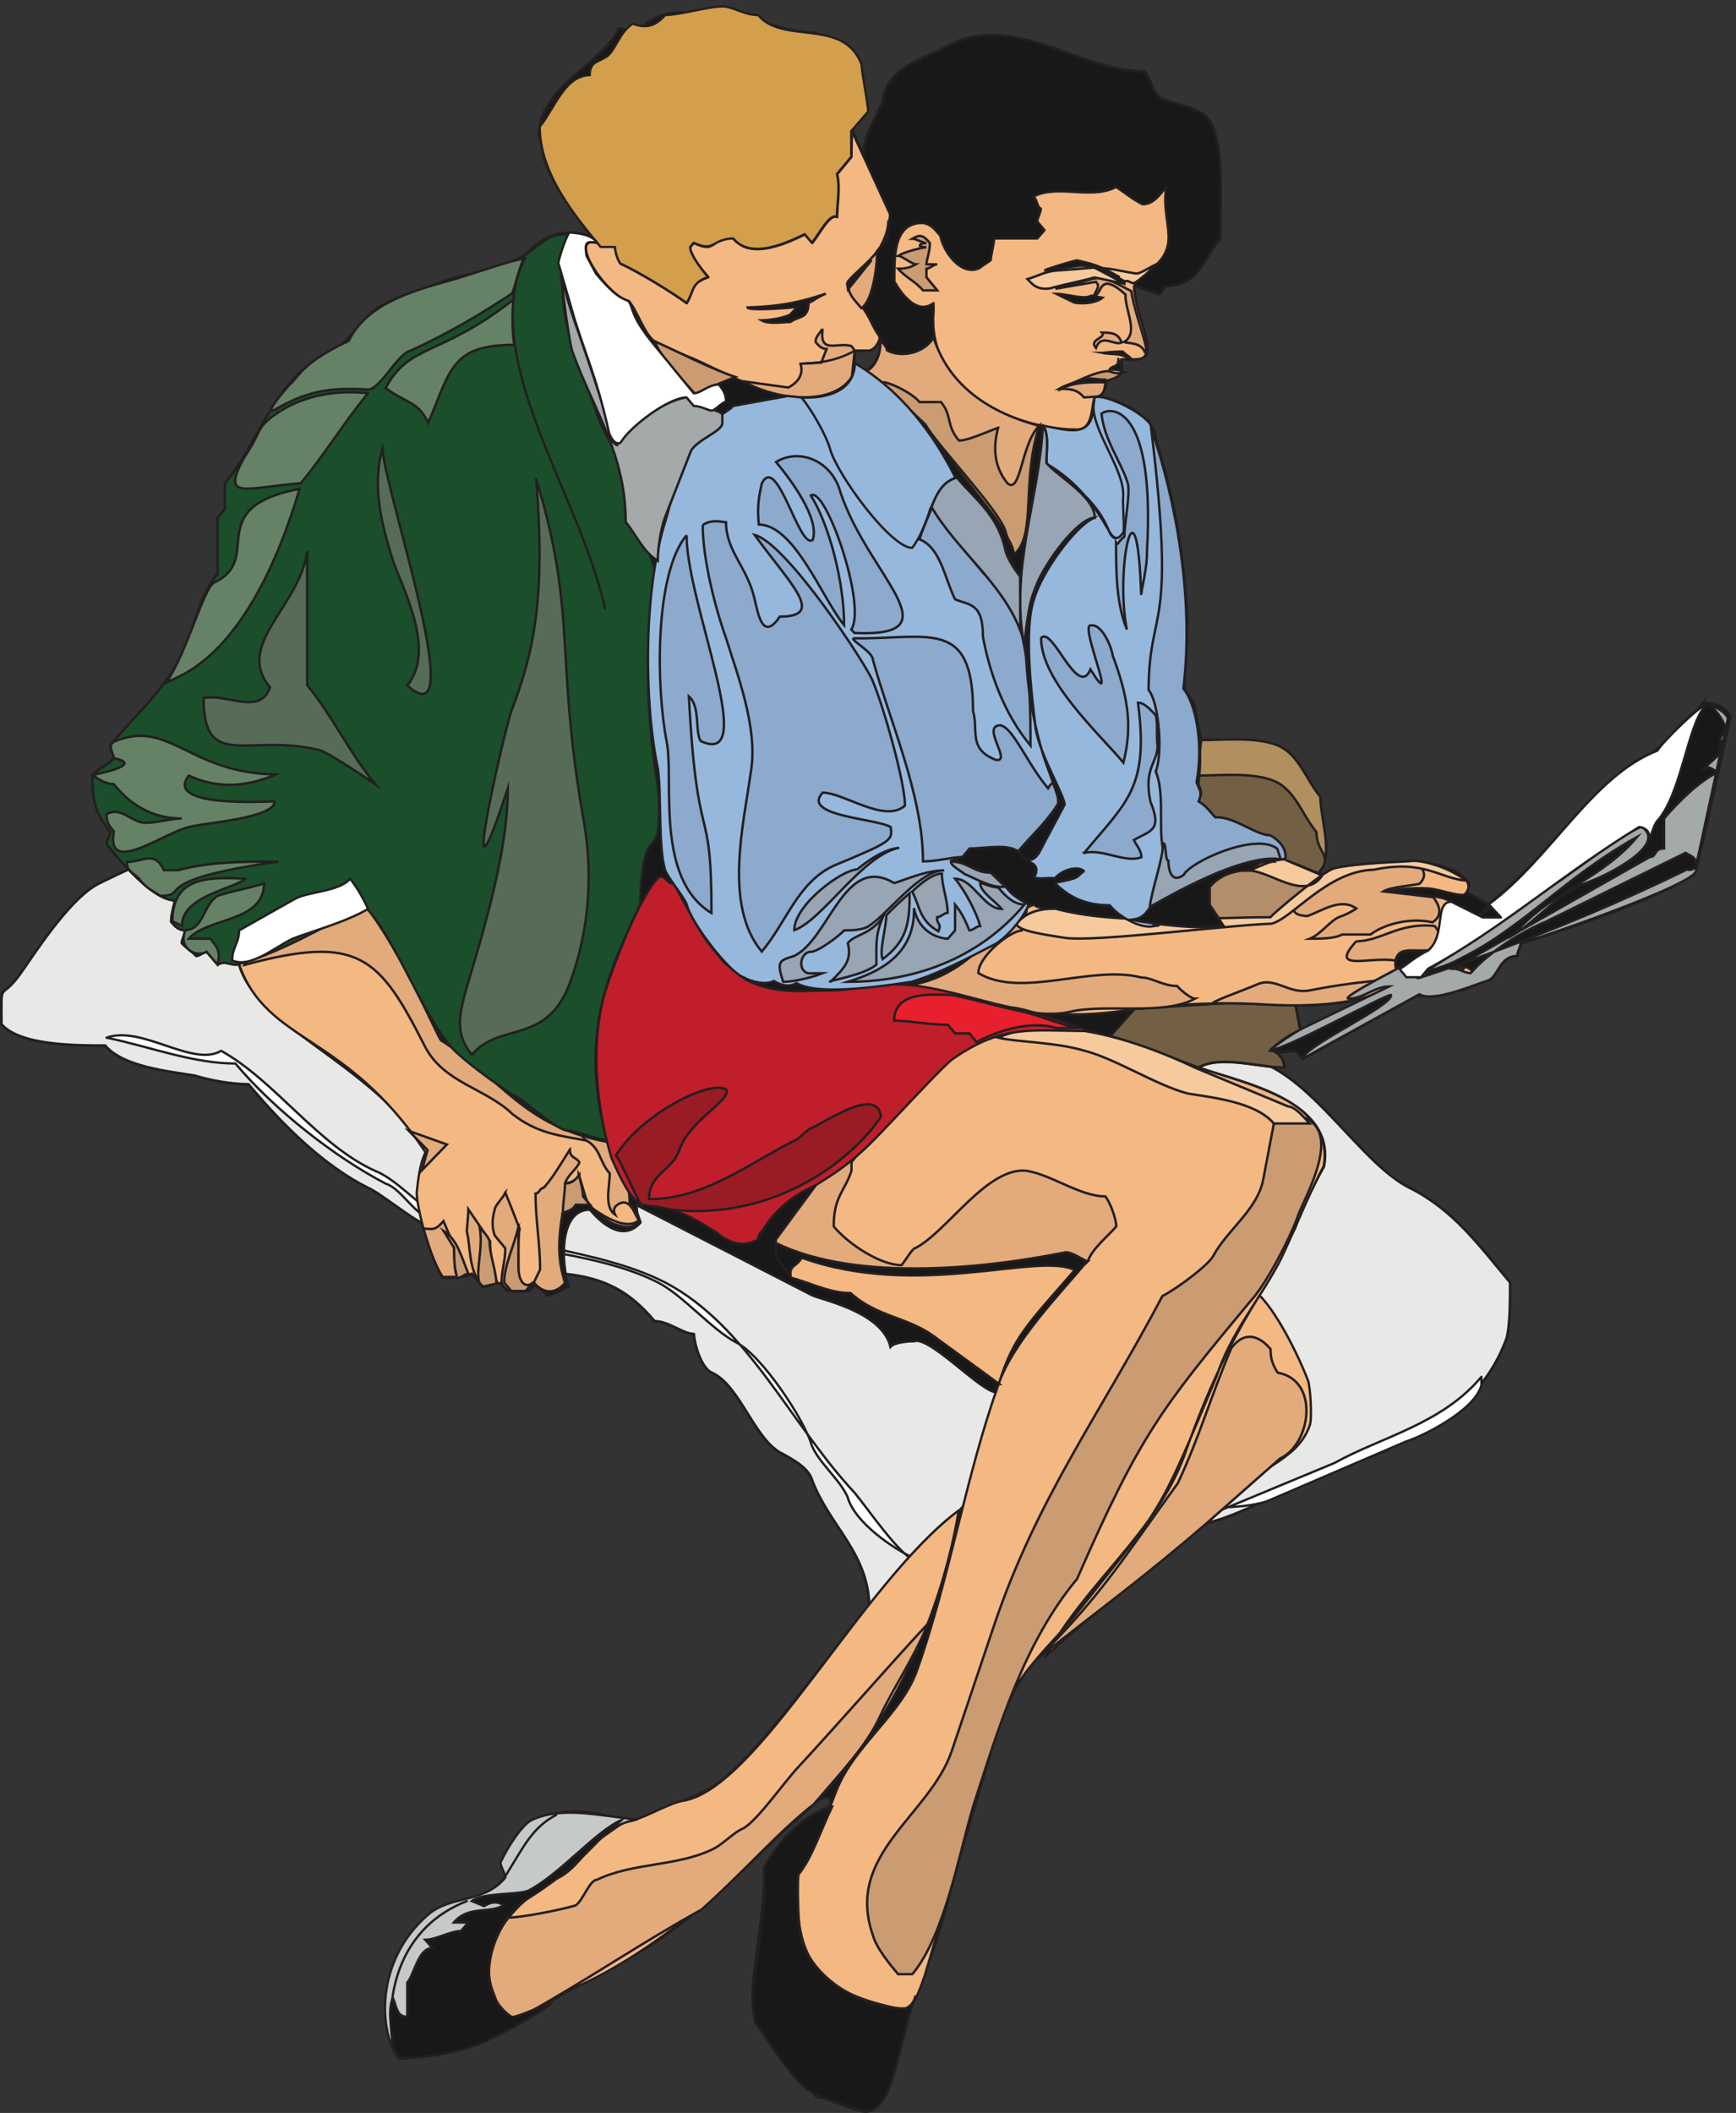 <svg xmlns="http://www.w3.org/2000/svg" xml:space="preserve" width="720.748" height="876.979"><rect width="100%" height="100%" fill="#333333" stroke="none"/><path d="M2160.69 3349.63c-504.13-193.05-1187.901 42.43-1643.252 572.57-64.696-14.34-146.313-55.58-202.047-82.48-89.578-40.04-194.586-202.61-250.82-283.29-66.684-93.84-60.216-11.36-60.216-158.99 55.735-66.94 234.395-66.94 323.973-66.94 55.738-66.94 201.051-80.68 279.684-93.83 44.285-13.75 111.476-26.9 167.707-26.9 111.476-133.88 238.871-256.4 373.231-323.34 33.35-13.75 136.86-96.82 170.2-110.57 0 184.08 192.59-5.98 444.41-157.79 122.92-13.15 201.05-53.79 279.68-147.62 44.3 0 89.08-40.05 122.92-40.05 0-26.89 22.4-106.98 55.74-120.73 89.58-40.04 133.87-214.56 223.45-254.61 22.39-13.15 78.13-40.04 89.57-80.68 55.74-147.03 178.66-227.72 178.66-402.24 44.8 53.79 382.21 258.2 460.33 308.4-55.73-17.93 624.06-40.04 590.22-40.04 78.13 13.74 201.55 80.68 268.25 107.58 223.44 106.98 558.86 160.77 670.83 469.17 10.95 40.05 10.95 120.14 10.95 173.93-100.53 120.73-178.66 227.71-313.03 295.25-189.61 93.84-374.24 487.11-620.08 393.27l-95.55 21.52-1524.81 48.41" style="fill:#e8e9e7;fill-opacity:1;fill-rule:evenodd;stroke:none" transform="matrix(.133 0 0 -.133 0 876.933)"/><path d="M2160.69 3349.63c-504.13-193.05-1187.901 42.43-1643.252 572.57-64.696-14.34-146.313-55.58-202.047-82.48-89.578-40.04-194.586-202.61-250.82-283.29-66.684-93.84-60.216-11.36-60.216-158.99 55.735-66.94 234.395-66.94 323.973-66.94 55.738-66.94 201.051-80.68 279.684-93.83 44.285-13.75 111.476-26.9 167.707-26.9 111.476-133.88 238.871-256.4 373.231-323.34 33.35-13.75 136.86-96.82 170.2-110.57 0 184.08 192.59-5.98 444.41-157.79 122.92-13.15 201.05-53.79 279.68-147.62 44.3 0 89.08-40.05 122.92-40.05 0-26.89 22.4-106.98 55.74-120.73 89.58-40.04 133.87-214.56 223.45-254.61 22.39-13.15 78.13-40.04 89.57-80.68 55.74-147.03 178.66-227.72 178.66-402.24 44.8 53.79 382.21 258.2 460.33 308.4-55.73-17.93 624.06-40.04 590.22-40.04 78.13 13.74 201.55 80.68 268.25 107.58 223.44 106.98 558.86 160.77 670.83 469.17 10.95 40.05 10.95 120.14 10.95 173.93-100.53 120.73-178.66 227.71-313.03 295.25-189.61 93.84-374.24 487.11-620.08 393.27l-95.55 21.52z" style="fill:none;stroke:#231f20;stroke-width:8.366;stroke-linecap:butt;stroke-linejoin:round;stroke-miterlimit:10;stroke-dasharray:none;stroke-opacity:1" transform="matrix(.133 0 0 -.133 0 876.933)"/><path d="M332.438 3355.21c133.917-27.35 268.558-80.63 402.48-80.63 123.117-146.88 313.202-293.76 469.442-375.12 44.64-12.96 89.28-93.6 133.92-106.57 212.4-108 502.56-93.59 715.68-201.59 77.76-39.6 167.76-147.6 245.52-187.92 78.48-39.6 212.4-241.2 234.72-321.12 22.32-54 89.28-108 111.6-160.56 22.32-80.64 145.44-162 201.6-187.92 111.6-54 223.2-201.6 368.64-134.64 145.44 66.96 313.2 255.6 469.44 281.52 77.76 13.68 178.56 0 268.56 27.36l435.6 187.2c44.64 13.68 212.4 93.6 234.72 174.96v26.64c-123.12-147.6-313.2-187.92-457.92-268.56l-547.92-227.52c-234.72-107.28-514.08-214.56-760.32-80.64-55.44 26.64-145.44 160.56-190.08 214.56-200.88 214.56-334.8 522.72-591.84 656.64-212.4 108-491.76 108-715.68 214.56-56.16 26.64-122.4 107.28-190.08 133.92-178.563 80.64-312.485 281.52-480.243 374.4-89.281-52.56-246.242 80.64-357.839 41.03" style="fill:#fff;fill-opacity:1;fill-rule:evenodd;stroke:none" transform="matrix(.133 0 0 -.133 0 876.933)"/><path d="M332.438 3355.21c133.917-27.35 268.558-80.63 402.48-80.63 123.117-146.88 313.202-293.76 469.442-375.12 44.64-12.96 89.28-93.6 133.92-106.57 212.4-108 502.56-93.59 715.68-201.59 77.76-39.6 167.76-147.6 245.52-187.92 78.48-39.6 212.4-241.2 234.72-321.12 22.32-54 89.28-108 111.6-160.56 22.32-80.64 145.44-162 201.6-187.92 111.6-54 223.2-201.6 368.64-134.64 145.44 66.96 313.2 255.6 469.44 281.52 77.76 13.68 178.56 0 268.56 27.36l435.6 187.2c44.64 13.68 212.4 93.6 234.72 174.96v26.64c-123.12-147.6-313.2-187.92-457.92-268.56l-547.92-227.52c-234.72-107.28-514.08-214.56-760.32-80.64-55.44 26.64-145.44 160.56-190.08 214.56-200.88 214.56-334.8 522.72-591.84 656.64-212.4 108-491.76 108-715.68 214.56-56.16 26.64-122.4 107.28-190.08 133.92-178.563 80.64-312.485 281.52-480.243 374.4-89.281-52.56-246.242 80.64-357.839 41.03z" style="fill:none;stroke:#231f20;stroke-width:7.2;stroke-linecap:butt;stroke-linejoin:round;stroke-miterlimit:10;stroke-dasharray:none;stroke-opacity:1" transform="matrix(.133 0 0 -.133 0 876.933)"/><path d="M1842.7 5854.5c-33.84 65.74-106 132.08-146.31 248.03 0 26.9-13.94 52.6-13.94 79.49 10.94 147.63 204.03 215.17 248.82 322.75 22.39 0 44.8-13.75 55.75-13.75 56.23 66.94 145.3 80.69 212.48 40.64l22.41 26.3h67.18l22.39-26.3c78.13 0 145.32-40.64 234.4-40.64 78.12-93.83 110.48-39.45 144.32-160.18-20.9-87.26-61.22-104.59 4.98-214.56 4.98 67.54 45.77 116.54 60.71 164.96 16.91 107.58 136.36 129.69 203.54 169.74 201.05 106.98 413.55-80.69 614.61-80.69 11.44-13.15 22.39-53.19 33.84-66.94l10.94-13.15c44.79-26.89 145.32-26.89 167.72-93.83 33.84-93.84 22.39-241.46 22.39-347.25-55.75-67.54-67.18-147.63-167.72-147.63l-22.39-26.9-78.12 26.9c2.48-89.65 50.75-153.61 38.32-217.56-26.88-19.72-55.25-10.16-79.63-11.95l3.47-38.85c-5.97-16.14-33.84-19.72-50.25-27.49 0-31.68-11.45-44.23-26.88-49.01 28.36 0 94.56-30.48 108.98-39.45 24.4-15.54 56.74-34.67 73.17-84.87 0-227.71 133.87-429.13 89.07-683.74v-107.58l29.87-41.84 14.93-80.69 8.45-35.26c67.19 0 170.69 10.76 237.39-16.14 67.18-26.89 89.57-107.58 134.37-160.77 0-66.94 41.79-181.1-3-234.29 26.38-31.08 20.91-19.72 63.2 11.35 95.55 7.18 325.48 58.58 404.61-46.61-7.47-29.89-10.45-27.5-3.98-31.08l62.69-34.67c144.32 108.78 372.25 399.85 504.63 469.18 45.78 23.9 100.53 106.98 145.32 133.88l22.39 26.89c22.39 0 72.66-10.16 83.61-43.63 0-7.17-99.04-453.63-107.5-477.54-23.38-65.15-532-229.51-545.93-229.51 0-13.15-11.45-26.89-11.45-40.04-55.73 0-57.23-63.36-90.57-76.51-44.78-13.74-169.69-69.33-214.48-43.03l-365.29-202.01-22.39 26.29c-22.39 0-51.75-13.14-73.66.6 25.39 20.92 56.73 58.57 90.09 58.57l277.18 141.06c-44.79 0-81.61-38.85-125.91-38.85-44.77 0-122.91 13.15-156.75 0l-10.95-13.75 16.43-86.66c-22.41 0-83.61-47.22-94.57-60.97 21.91 0 44.3-26.29 44.3-53.19-78.14 0-201.05 40.05-268.23 0 121.91-44.23 429.96-98.62 391.16-308.4-12.95-22.11-67.7-124.91-90.09-191.85-33.34-66.94-196.07-361-238.37-435.71-226.43-600.66-181.15-399.85-515.57-864.24-227.93-129.1-285.15-814.039-442.42-1115.859-24.89-108.18-35.33-151.809-88.08-301.832-26.88-31.078-30.86-35.86-55.74-40.04-33.84 0-119.94 46.02-153.28 46.02-78.63 93.832-214 190.661-198.56 353.223 10.95 120.738 35.83 228.32 35.83 362.789 122.92 173.328 128.89 129.699 207.03 196.039-7.96 127.91-301.59-316.769-673.34-502.051-124.41-62.148-206.52-116.539-329.44-183.48-97.54-46.617-244.36-98.02-341.39-98.02l-22.39 26.891c-10.95 137.473-2.99 117.148 8.46 197.832 0 40.051 45.78 123.129 76.14 158.988 51.75 68.731 146.8 93.231 203.03 120.129 89.09 40.043 125.91 206.801 215.5 246.84 55.73 26.902 186.61-.598 231.41-27.488 77.63 38.25 208.02 83.07 256.79 111.759 187.11 109.97 544.43 702.27 770.37 861.25 51.75 36.46 69.66 182.3 86.09 251.63 12.43 53.19 31.34 98.61 52.25 143.44-67.18 0-167.71 120.73-223.44 147.62-78.15 40.05-190.11 66.94-245.84 133.88-223.45 0-435.95 254.61-648.45 281.51h-22.39c0-26.9 3.48-28.09 11.94-54.39-50.26-56.18-112.48-12.55-157.26 40.64-100.54 0-89.09-173.92-66.7-240.86-11.43 0-44.77-26.9-67.18-26.9l-33.84 40.05-21.89-26.9h-67.18l-22.39 26.9c-22.41 0-33.36-13.15-55.75-13.15l-33.84 40.04c-22.39-13.15-58.73-10.75-92.07-10.75-113.95 270.15-65.18 282.1-47.27 399.84-189.6 277.92-529.504 379.53-587.235 576.16-33.339 0-44.289 13.15-66.679 0l-33.848 40.05c-10.941 0-22.39-13.15-33.34-13.15-11.445 13.15-33.343 26.89-44.789 40.04 0 13.75 11.446 26.9 11.446 40.04-22.395 0-33.84 13.75-44.79 26.9 0 26.9 10.95 53.79 10.95 66.94-67.184 0-167.707 120.73-212.496 174.52 0 13.15 11.445 26.9 11.445 40.05-44.789 53.79-55.738 93.83-55.738 174.52 22.394 26.89 44.293 26.89 66.683 53.79 0 13.15-10.945 26.3-10.945 40.04 100.523 120.73 190.101 187.67 245.84 335.3 22.394 66.94 44.793 147.03 89.582 200.82v174.52l22.39 26.9v80.08c111.469 133.88 156.262 335.3 334.924 415.39 44.79 13.75 100.53 107.59 145.32 134.48 44.79 26.9 122.92 53.19 167.71 66.94 89.57 40.05 203.03 43.63 292.62 97.42 62.7 74.71 141.82 78.3 200.06 55.59zm827.1-356.22c16.41 1.79 25.38 1.79 45.77 1.79 16.93 9.56 23.89 18.53 33.36 34.66 4.46-34.66-15.43-85.46-44.3-97.42-14.93 0-22.4 17.34-37.83 23.31l3 37.66" style="fill:#191818;fill-opacity:1;fill-rule:evenodd;stroke:none" transform="matrix(.133 0 0 -.133 0 876.933)"/><path d="M1842.7 5854.5c-33.84 65.74-106 132.08-146.31 248.03 0 26.9-13.94 52.6-13.94 79.49 10.94 147.63 204.03 215.17 248.82 322.75 22.39 0 44.8-13.75 55.75-13.75 56.23 66.94 145.3 80.69 212.48 40.64l22.41 26.3h67.18l22.39-26.3c78.13 0 145.32-40.64 234.4-40.64 78.12-93.83 110.48-39.45 144.32-160.18-20.9-87.26-61.22-104.59 4.98-214.56 4.98 67.54 45.77 116.54 60.71 164.96 16.91 107.58 136.36 129.69 203.54 169.74 201.05 106.98 413.55-80.69 614.61-80.69 11.44-13.15 22.39-53.19 33.84-66.94l10.94-13.15c44.79-26.89 145.32-26.89 167.72-93.83 33.84-93.84 22.39-241.46 22.39-347.25-55.75-67.54-67.18-147.63-167.72-147.63l-22.39-26.9-78.12 26.9c2.48-89.65 50.75-153.61 38.32-217.56-26.88-19.72-55.25-10.16-79.63-11.95l3.47-38.85c-5.97-16.14-33.84-19.72-50.25-27.49 0-31.68-11.45-44.23-26.88-49.01 28.36 0 94.56-30.48 108.98-39.45 24.4-15.54 56.74-34.67 73.17-84.87 0-227.71 133.87-429.13 89.07-683.74v-107.58l29.87-41.84 14.93-80.69 8.45-35.26c67.19 0 170.69 10.76 237.39-16.14 67.18-26.89 89.57-107.58 134.37-160.77 0-66.94 41.79-181.1-3-234.29 26.38-31.08 20.91-19.72 63.2 11.35 95.55 7.18 325.48 58.58 404.61-46.61-7.47-29.89-10.45-27.5-3.98-31.08l62.69-34.67c144.32 108.78 372.25 399.85 504.63 469.18 45.78 23.9 100.53 106.98 145.32 133.88l22.39 26.89c22.39 0 72.66-10.16 83.61-43.63 0-7.17-99.04-453.63-107.5-477.54-23.38-65.15-532-229.51-545.93-229.51 0-13.15-11.45-26.89-11.45-40.04-55.73 0-57.23-63.36-90.57-76.51-44.78-13.74-169.69-69.33-214.48-43.03l-365.29-202.01-22.39 26.29c-22.39 0-51.75-13.14-73.66.6 25.39 20.92 56.73 58.57 90.09 58.57l277.18 141.06c-44.79 0-81.61-38.85-125.91-38.85-44.77 0-122.91 13.15-156.75 0l-10.95-13.75 16.43-86.66c-22.41 0-83.61-47.22-94.57-60.97 21.91 0 44.3-26.29 44.3-53.19-78.14 0-201.05 40.05-268.23 0 121.91-44.23 429.96-98.62 391.16-308.4-12.95-22.11-67.7-124.91-90.09-191.85-33.34-66.94-196.07-361-238.37-435.71-226.43-600.66-181.15-399.85-515.57-864.24-227.93-129.1-285.15-814.039-442.42-1115.859-24.89-108.18-35.33-151.809-88.08-301.832-26.88-31.078-30.86-35.86-55.74-40.04-33.84 0-119.94 46.02-153.28 46.02-78.63 93.832-214 190.661-198.56 353.223 10.95 120.738 35.83 228.32 35.83 362.789 122.92 173.328 128.89 129.699 207.03 196.039-7.96 127.91-301.59-316.769-673.34-502.051-124.41-62.148-206.52-116.539-329.44-183.48-97.54-46.617-244.36-98.02-341.39-98.02l-22.39 26.891c-10.95 137.473-2.99 117.148 8.46 197.832 0 40.051 45.78 123.129 76.14 158.988 51.75 68.731 146.8 93.231 203.03 120.129 89.09 40.043 125.91 206.801 215.5 246.84 55.73 26.902 186.61-.598 231.41-27.488 77.63 38.25 208.02 83.07 256.79 111.759 187.11 109.97 544.43 702.27 770.37 861.25 51.75 36.46 69.66 182.3 86.09 251.63 12.43 53.19 31.34 98.61 52.25 143.44-67.18 0-167.71 120.73-223.44 147.62-78.15 40.05-190.11 66.94-245.84 133.88-223.45 0-435.95 254.61-648.45 281.51h-22.39c0-26.9 3.48-28.09 11.94-54.39-50.26-56.18-112.48-12.55-157.26 40.64-100.54 0-89.09-173.92-66.7-240.86-11.43 0-44.77-26.9-67.18-26.9l-33.84 40.05-21.89-26.9h-67.18l-22.39 26.9c-22.41 0-33.36-13.15-55.75-13.15l-33.84 40.04c-22.39-13.15-58.73-10.75-92.07-10.75-113.95 270.15-65.18 282.1-47.27 399.84-189.6 277.92-529.504 379.53-587.235 576.16-33.339 0-44.289 13.15-66.679 0l-33.848 40.05c-10.941 0-22.39-13.15-33.34-13.15-11.445 13.15-33.343 26.89-44.789 40.04 0 13.75 11.446 26.9 11.446 40.04-22.395 0-33.84 13.75-44.79 26.9 0 26.9 10.95 53.79 10.95 66.94-67.184 0-167.707 120.73-212.496 174.52 0 13.15 11.445 26.9 11.445 40.05-44.789 53.79-55.738 93.83-55.738 174.52 22.394 26.89 44.293 26.89 66.683 53.79 0 13.15-10.945 26.3-10.945 40.04 100.523 120.73 190.101 187.67 245.84 335.3 22.394 66.94 44.793 147.03 89.582 200.82v174.52l22.39 26.9v80.08c111.469 133.88 156.262 335.3 334.924 415.39 44.79 13.75 100.53 107.59 145.32 134.48 44.79 26.9 122.92 53.19 167.71 66.94 89.57 40.05 203.03 43.63 292.62 97.42 62.7 74.71 141.82 78.3 200.06 55.59zm827.1-356.22c16.41 1.79 25.38 1.79 45.77 1.79 16.93 9.56 23.89 18.53 33.36 34.66 4.46-34.66-15.43-85.46-44.3-97.42-14.93 0-22.4 17.34-37.83 23.31z" style="fill:none;stroke:#231f20;stroke-width:8.366;stroke-linecap:butt;stroke-linejoin:round;stroke-miterlimit:10;stroke-dasharray:none;stroke-opacity:1" transform="matrix(.133 0 0 -.133 0 876.933)"/><path d="m3725.33 4054.82 24.39 228.89c67.18 0 170.7 10.76 237.38-16.12 67.18-26.91 89.58-107.59 134.37-160.77 0-66.94 41.8-181.1-2.99-234.28 26.38-31.09-392.65 145.23-393.15 182.28" style="fill:#b28f5f;fill-opacity:1;fill-rule:evenodd;stroke:none" transform="matrix(.133 0 0 -.133 0 876.933)"/><path d="m3725.33 4054.82 24.39 228.89c67.18 0 170.7 10.76 237.38-16.12 67.18-26.91 89.58-107.59 134.37-160.77 0-66.94 41.8-181.1-2.99-234.28 26.38-31.09-392.65 145.23-393.15 182.28z" style="fill:none;stroke:#231f20;stroke-width:7.2;stroke-linecap:butt;stroke-linejoin:round;stroke-miterlimit:10;stroke-dasharray:none;stroke-opacity:1" transform="matrix(.133 0 0 -.133 0 876.933)"/><path d="m4054.12 3476.89-11.52-14.39 16.56-86.41c-22.32 0-83.52-46.79-94.32-61.2 21.6 0 43.92-25.91 43.92-52.55-77.76 0-200.88 39.59-267.84 0l-282.24 89.28 83.52 93.59zm-325.44 583.93 9.36 112.32c66.96 0 170.64 10.79 236.88-15.84 67.68-26.64 90-107.28 134.64-160.57 0-66.95 53.28-71.27 8.64-124.55 25.92-30.97-431.28 160.55-389.52 188.64" style="fill:#736044;fill-opacity:1;fill-rule:evenodd;stroke:none" transform="matrix(.133 0 0 -.133 0 876.933)"/><path d="m4054.12 3476.89-11.52-14.39 16.56-86.41c-22.32 0-83.52-46.79-94.32-61.2 21.6 0 43.92-25.91 43.92-52.55-77.76 0-200.88 39.59-267.84 0l-282.24 89.28 83.52 93.59zm-325.44 583.93 9.36 112.32c66.96 0 170.64 10.79 236.88-15.84 67.68-26.64 90-107.28 134.64-160.57 0-66.95 53.28-71.27 8.64-124.55 25.92-30.97-431.28 160.55-389.52 188.64z" style="fill:none;stroke:#231f20;stroke-width:7.5;stroke-linecap:butt;stroke-linejoin:miter;stroke-miterlimit:10;stroke-dasharray:none;stroke-opacity:1" transform="matrix(.133 0 0 -.133 0 876.933)"/><path d="M2992.84 1879.93c-66.96-401.76-276.48-781.2-536.4-991.442-20.16-16.558-105.12-84.238-123.12-102.957-66.96-69.84-113.76-118.082-183.6-172.801-101.52-79.921-229.68-167.039-352.08-220.32-67.68-26.64-123.84-93.601-213.12-93.601-156.24 187.921 23.04 361.441 145.44 428.402 67.68 27.359 96.48 95.758 154.8 136.078l62.64 43.922c44.64 0 137.52 59.039 183.6 66.238 235.44 36.721 556.56 678.241 861.84 906.481zm334.8 1502.64c122.4 0 303.12-79.92 411.84-119.52 88.56-32.4 283.68-75.6 349.92-162.72 41.04-45.36 51.84-93.6 42.48-146.88-44.64-79.92-110.16-246.96-141.84-305.28-66.96-123.84-148.32-215.28-192.96-351.36-186.48-447.12-165.6-396-434.16-735.84-69.12-88.56-199.44-199.44-236.16-323.28l-240.48-810.721c-15.84-42.481-33.84-104.399-67.68-104.399-254.16 48.961-347.76 144-326.16 422.641 44.64 54 93.6 198.719 120.24 264.239 55.44 137.52 205.2 239.04 250.56 372.96 100.08 281.52 151.92 606.24 252.72 887.76 44.64 133.92 189.36 281.52 278.64 388.08-10.8 0-44.64 27.36-66.96 27.36-267.84-54-681.12-94.32-927.36 39.6l-22.32 27.36c44.64 53.28 89.28 107.28 145.44 134.64 95.04 46.8 181.44 122.4 259.92 208.8 77.76 86.4 154.08 176.4 243.36 233.28 74.88 47.52 190.08 79.2 300.96 53.28zm27.36-752.4c-146.88-169.2-191.52-208.08-236.88-354.24-67.68 0-162.72 120.24-218.16 143.28l-146.16 61.2c-56.16 23.04-59.76 40.32-96.48 72-72.72-12.96-136.08 24.48-187.2 46.8-10.8 48.96 15.12 37.44 32.4 69.12 365.76-130.32 735.12 18.72 852.48-38.16zm576.72-79.2c48.96-48.24 113.04-167.04 151.2-264.96 7.2-17.28 14.4-121.68 5.04-142.56-42.48-115.92-166.32-122.4-270-253.44 59.76 32.4-511.2-415.44-554.4-467.28 123.12 228.24 343.44 385.2 432.72 626.4 56.16 161.28 122.4 313.2 205.2 452.16zM2659.48 6184.09l118.8-259.2c0-13.68-8.64-49.68-8.64-76.32l-33.12-40.32c0-66.96-10.8-133.92-44.64-174.24 22.32-26.64 33.84-66.96 56.16-93.6-6.48-14.4-11.52-33.12-33.84-41.04h-45.36c0-39.6-10.8-106.56-44.64-119.52-144.72-80.64-334.8 39.6-457.92 93.6-33.84 12.96-72 31.68-105.84 45.36-44.64 12.96-64.08 95.04-97.2 135.36-69.12 13.68-201.6 214.56-92.88 179.28l50.4-11.52c0-13.68 10.8-54 21.6-54 56.16-26.64 145.44-80.64 201.6-120.96 27.36 48.24 9.36 59.76 67.68 81.36-11.52 12.96-56.88 66.24-56.88 93.6l11.52 12.96c74.16-36.72 50.4 21.6 123.12 13.68 55.44-67.68 167.76-13.68 223.2 12.96l23.04-26.64c22.32 26.64 55.44 93.6 77.76 80.64 0 40.32 10.8 93.6 0 133.92l44.64 54zm275.76-326.16c10.8-54 66.96-128.16 123.12-100.8 3.6 4.32 30.96 20.88 34.56 24.48 0 14.4 10.8 54 10.8 67.68h134.64c7.2 9.36 15.12 16.56 22.32 25.92-7.2 8.64-15.12 18-22.32 26.64 0 13.68 10.8 26.64 10.8 41.04-10.8 0-13.68 36.72-24.48 36.72 77.76 40.32 181.44-10.8 259.2 30.24 23.04-14.4 53.28-39.6 82.8-54 33.12 0 51.12 26.64 74.16 54-14.4-77.76 21.6-144.72 0-196.56-15.12-45.36-67.68-70.56-100.8-111.6 0-80.64 61.2-184.32 34.56-217.44-7.92-18.72-52.56-9.36-74.88-12.24 10.08-56.88-5.76-45.36-38.88-64.8l-10.8-.72c-4.32-25.92-14.4-46.8-33.12-53.28-10.8-26.64-3.6-102.24-56.88-100.08-179.28 0-468 113.76-445.68 367.92v26.64c-24.48-17.28-45.36-13.68-66.24 0-25.92 19.44-39.6 39.6-56.16 66.96 0 81.36-2.16 182.88 87.12 182.88 25.2-2.16 38.88-19.44 56.16-39.6zm292.32-2087.28c-100.08-39.6-178.56-174.24-267.84-214.56-33.12-12.96-133.92-39.6-167.76-39.6 234.72 0 374.4-128.88 724.32-75.6 86.4 13.68 213.84 21.6 314.64 21.6 145.44 0 352.08-29.52 474.48 37.44 78.48-40.32 185.04 2.88 262.8 2.88 17.28 6.48 30.24 22.32 32.4 36 0 20.88-4.32 28.8-24.48 36.72-27.36.72-46.8 0-79.92-18.72l-100.08-2.16c-36-5.04-42.48 19.44-40.32 34.56 7.2 27.36 13.68 32.4 38.16 34.56 22.32 0 220.32 2.88 220.32 29.52 8.64 12.96 8.64 40.32 0 53.28-27.36 10.8-31.68 10.8-51.12 10.8-1.44 63.36-60.48 74.16-77.76 77.04l-156.24 18c44.64 8.64 89.28 10.8 127.44 8.64 37.44-2.16 90.72-24.48 115.2-19.44 10.08 10.8 18 24.48 6.48 43.2-71.28 51.84-150.48 64.08-169.92 61.92-20.16-2.88-172.08-5.76-243.36-23.04-33.84-7.92-188.64-139.68-199.44-152.64-213.12 0-470.16-26.64-671.04 26.64-22.32 0-56.16 0-66.96 12.96zm-2090.16 0c141.12-178.56 194.4-382.32 246.24-423.36l300.96-239.76c59.76-36.72 118.08-64.08 208.8-77.76 46.08-50.4 72-138.24 72-191.52 15.12-16.56 25.92-41.04 33.84-59.04l-33.84-16.56c-50.4 4.32-79.2 16.56-123.84 69.84l-79.2 24.48c-40.32-50.4-20.88-157.68-20.88-238.32 10.8-12.96 12.96-15.12 21.6-29.52-23.04-31.68-66.96-38.16-100.8 2.16 7.92-22.32-79.2-48.96-97.92-2.16-30.96 1.44-25.92-7.2-59.76-7.2l-31.68 37.44c-22.32-12.96-67.68-14.4-89.28-14.4-33.84 40.32-82.8 213.12-82.8 266.4 11.52 120.96 31.68 120.24 25.2 129.6-249.84 372.24-491.044 334.08-579.602 582.48 112.32 66.96 268.562 120.96 390.962 187.2zm2353.68 1702.8c2.88-13.68 9.36-20.16 7.92-36-15.84 2.88-20.16 1.44-35.28 3.6 11.52 15.12 27.36 2.88 27.36 32.4" style="fill:#f4b882;fill-opacity:1;fill-rule:evenodd;stroke:none" transform="matrix(.133 0 0 -.133 0 876.933)"/><path d="M2992.84 1879.93c-66.96-401.76-276.48-781.2-536.4-991.442-20.16-16.558-105.12-84.238-123.12-102.957-66.96-69.84-113.76-118.082-183.6-172.801-101.52-79.921-229.68-167.039-352.08-220.32-67.68-26.64-123.84-93.601-213.12-93.601-156.24 187.921 23.04 361.441 145.44 428.402 67.68 27.359 96.48 95.758 154.8 136.078l62.64 43.922c44.64 0 137.52 59.039 183.6 66.238 235.44 36.721 556.56 678.241 861.84 906.481zm334.8 1502.64c122.4 0 303.12-79.92 411.84-119.52 88.56-32.4 283.68-75.6 349.92-162.72 41.04-45.36 51.84-93.6 42.48-146.88-44.64-79.92-110.16-246.96-141.84-305.28-66.96-123.84-148.32-215.28-192.96-351.36-186.48-447.12-165.6-396-434.16-735.84-69.12-88.56-199.44-199.44-236.16-323.28l-240.48-810.721c-15.84-42.481-33.84-104.399-67.68-104.399-254.16 48.961-347.76 144-326.16 422.641 44.64 54 93.6 198.719 120.24 264.239 55.44 137.52 205.2 239.04 250.56 372.96 100.08 281.52 151.92 606.24 252.72 887.76 44.64 133.92 189.36 281.52 278.64 388.08-10.8 0-44.64 27.36-66.96 27.36-267.84-54-681.12-94.32-927.36 39.6l-22.32 27.36c44.64 53.28 89.28 107.28 145.44 134.64 95.04 46.8 181.44 122.4 259.92 208.8 77.76 86.4 154.08 176.4 243.36 233.28 74.88 47.52 190.08 79.2 300.96 53.28zm27.36-752.4c-146.88-169.2-191.52-208.08-236.88-354.24-67.68 0-162.72 120.24-218.16 143.28l-146.16 61.2c-56.16 23.04-59.76 40.32-96.48 72-72.72-12.96-136.08 24.48-187.2 46.8-10.8 48.96 15.12 37.44 32.4 69.12 365.76-130.32 735.12 18.72 852.48-38.16zm576.72-79.2c48.96-48.24 113.04-167.04 151.2-264.96 7.2-17.28 14.4-121.68 5.04-142.56-42.48-115.92-166.32-122.4-270-253.44 59.76 32.4-511.2-415.44-554.4-467.28 123.12 228.24 343.44 385.2 432.72 626.4 56.16 161.28 122.4 313.2 205.2 452.16zM2659.48 6184.09l118.8-259.2c0-13.68-8.64-49.68-8.64-76.32l-33.12-40.32c0-66.96-10.8-133.92-44.64-174.24 22.32-26.64 33.84-66.96 56.16-93.6-6.48-14.4-11.52-33.12-33.84-41.04h-45.36c0-39.6-10.8-106.56-44.64-119.52-144.72-80.64-334.8 39.6-457.92 93.6-33.84 12.96-72 31.68-105.84 45.36-44.64 12.96-64.08 95.04-97.2 135.36-69.12 13.68-201.6 214.56-92.88 179.28l50.4-11.52c0-13.68 10.8-54 21.6-54 56.16-26.64 145.44-80.64 201.6-120.96 27.36 48.24 9.36 59.76 67.68 81.36-11.52 12.96-56.88 66.24-56.88 93.6l11.52 12.96c74.16-36.72 50.4 21.6 123.12 13.68 55.44-67.68 167.76-13.68 223.2 12.96l23.04-26.64c22.32 26.64 55.44 93.6 77.76 80.64 0 40.32 10.8 93.6 0 133.92l44.64 54zm275.76-326.16c10.8-54 66.96-128.16 123.12-100.8 3.6 4.32 30.96 20.88 34.56 24.48 0 14.4 10.8 54 10.8 67.68h134.64c7.2 9.36 15.12 16.56 22.32 25.92-7.2 8.64-15.12 18-22.32 26.64 0 13.68 10.8 26.64 10.8 41.04-10.8 0-13.68 36.72-24.48 36.72 77.76 40.32 181.44-10.8 259.2 30.24 23.04-14.4 53.28-39.6 82.8-54 33.12 0 51.12 26.64 74.16 54-14.4-77.76 21.6-144.72 0-196.56-15.12-45.36-67.68-70.56-100.8-111.6 0-80.64 61.2-184.32 34.56-217.44-7.92-18.72-52.56-9.36-74.88-12.24 10.08-56.88-5.76-45.36-38.88-64.8l-10.8-.72c-4.32-25.92-14.4-46.8-33.12-53.28-10.8-26.64-3.6-102.24-56.88-100.08-179.28 0-468 113.76-445.68 367.92v26.64c-24.48-17.28-45.36-13.68-66.24 0-25.92 19.44-39.6 39.6-56.16 66.96 0 81.36-2.16 182.88 87.12 182.88 25.2-2.16 38.88-19.44 56.16-39.6zm292.32-2087.28c-100.08-39.6-178.56-174.24-267.84-214.56-33.12-12.96-133.92-39.6-167.76-39.6 234.72 0 374.4-128.88 724.32-75.6 86.4 13.68 213.84 21.6 314.64 21.6 145.44 0 352.08-29.52 474.48 37.44 78.48-40.32 185.04 2.88 262.8 2.88 17.28 6.48 30.24 22.32 32.4 36 0 20.88-4.32 28.8-24.48 36.72-27.36.72-46.8 0-79.92-18.72l-100.08-2.16c-36-5.04-42.48 19.44-40.32 34.56 7.2 27.36 13.68 32.4 38.16 34.56 22.32 0 220.32 2.88 220.32 29.52 8.64 12.96 8.64 40.32 0 53.28-27.36 10.8-31.68 10.8-51.12 10.8-1.44 63.36-60.48 74.16-77.76 77.04l-156.24 18c44.64 8.64 89.28 10.8 127.44 8.64 37.44-2.16 90.72-24.48 115.2-19.44 10.08 10.8 18 24.48 6.48 43.2-71.28 51.84-150.48 64.08-169.92 61.92-20.16-2.88-172.08-5.76-243.36-23.04-33.84-7.92-188.64-139.68-199.44-152.64-213.12 0-470.16-26.64-671.04 26.64-22.32 0-56.16 0-66.96 12.96zm-2090.16 0c141.12-178.56 194.4-382.32 246.24-423.36l300.96-239.76c59.76-36.72 118.08-64.08 208.8-77.76 46.08-50.4 72-138.24 72-191.52 15.12-16.56 25.92-41.04 33.84-59.04l-33.84-16.56c-50.4 4.32-79.2 16.56-123.84 69.84l-79.2 24.48c-40.32-50.4-20.88-157.68-20.88-238.32 10.8-12.96 12.96-15.12 21.6-29.52-23.04-31.68-66.96-38.16-100.8 2.16 7.92-22.32-79.2-48.96-97.92-2.16-30.96 1.44-25.92-7.2-59.76-7.2l-31.68 37.44c-22.32-12.96-67.68-14.4-89.28-14.4-33.84 40.32-82.8 213.12-82.8 266.4 11.52 120.96 31.68 120.24 25.2 129.6-249.84 372.24-491.044 334.08-579.602 582.48 112.32 66.96 268.562 120.96 390.962 187.2zm2353.68 1702.8c2.88-13.68 9.36-20.16 7.92-36-15.84 2.88-20.16 1.44-35.28 3.6 11.52 15.12 27.36 2.88 27.36 32.4z" style="fill:none;stroke:#231f20;stroke-width:7.2;stroke-linecap:butt;stroke-linejoin:round;stroke-miterlimit:10;stroke-dasharray:none;stroke-opacity:1" transform="matrix(.133 0 0 -.133 0 876.933)"/><path d="M3205.24 3757.69c0-13.68-16.56-55.44-16.56-68.4-33.12 0-134.64-79.2-134.64-132.48 134.64-80.64 352.08 26.64 508.32-13.68 33.84 0 67.68-26.64 112.32-26.64 10.8-13.68 43.92-39.6 55.44-39.6-100.08-54-279.36-14.4-390.96-41.04-111.6-26.64-312.48 41.04-412.56 66.96l-145.44 13.68c231.12-6.48 329.76 201.6 424.08 241.2zm1307.52-201.6c10.8 0 44.64 13.68 55.44 13.68-10.8-13.68-26.64-41.76-26.64-68.4-98.64-11.52-160.56-33.12-236.88-3.6-99.36-48.24-280.08-43.2-343.44-39.6-82.8 4.32-88.56 4.32-172.08 4.32-22.32 0 92.16 40.32 133.92 58.32 56.88 26.64 98.64-30.96 165.6-18 133.92 26.64 279.36 40.32 424.08 40.32zm-134.64 344.88 56.88-8.64c7.2-18 20.88-30.96-3.6-56.88-30.24-6.48-90.72-10.08-113.04-23.76l155.52-18c15.12-18.72 35.28-54.72-2.16-78.48-62.64 14.4-144.72-1.44-193.68-38.16h-88.56c-23.04-12.96-67.68-12.96-100.8-12.96 33.12 12.96 61.2 53.28 90 66.96 26.64 10.08 33.12 12.96 55.44 27.36-49.68 35.28-108.72-8.64-153.36-23.76-43.2 2.88-54.72 16.56-23.76 51.84 2.16 0 69.84 74.16 95.04 77.04 82.08 28.8 159.84 33.12 226.08 37.44zm-144-244.8c77.76 0 131.76 59.76 244.8 47.52 13.68-18.72 36-49.68-3.6-74.16-67.68-8.64-107.28 13.68-119.52-33.84-76.32 14.4-212.4-37.44-121.68 60.48zm-2455.2-650.16c0-26.64 18.72-23.04 29.52-38.88 0-13.68-43.2-47.52-43.2-66.24 15.12 0 41.04 13.68 41.04 26.64 10.8-26.64 18-69.12 32.4-94.32-59.04 26.64-71.28-25.92-82.8-25.92-11.52-74.88-18-136.08 7.92-217.44-40.32-47.52-80.64-20.16-97.2 1.44l19.44 40.32c0 80.64-14.4 156.24-14.4 236.88 10.8 0 14.4 18 25.2 18 25.2 26.64 51.12 69.84 82.08 119.52zm-201.6-133.92c-3.6-13.68-33.12-40.32-33.12-54-7.92-27.36-9.36-51.84 0-79.92l33.12-40.32c0-40.32-11.52-67.68-11.52-108 20.16-41.04 69.12-26.64 91.44-12.96-22.32 0-27.36 14.4-38.88 28.08 0 40.32-2.16 119.52 3.6 154.8-11.52 27.36-22.32 58.32-44.64 112.32zm-115.2-52.56c0-13.68-2.88-41.76-5.04-67.68 13.68-56.88 3.6-118.8 48.24-172.08 22.32 0 35.28 11.52 46.08 11.52-10.8 40.32-21.6 75.6-21.6 128.88zm-185.76 244.8 58.32-59.76-17.28-62.64 77.76 79.92zm45.36-304.56c33.84-3.6 38.88-3.6 62.64 23.04l19.44-45.36c25.92-36.72 6.48-99.36 24.48-128.88h-46.8c-25.92 41.76-43.2 95.76-59.76 151.2zm509.76 274.32c44.64-27.36 38.16-63.36 72-102.96 0-40.32-18.72-103.68 16.56-128.16-6.48 13.68-4.32 24.48 12.24 33.84 36.72 19.44 49.68-36 61.92-51.12-37.44-33.84-109.44 12.24-140.4 33.84 18.72-22.32 40.32-35.28 61.2-45.36 51.12-17.28 61.2-7.92 83.52 5.04-7.2 26.64-21.6 47.52-33.12 60.48 0 80.64-37.44 149.04-72.72 190.8-262.08 50.4-323.28 194.4-515.52 316.08-10.08 6.48-120.96 273.6-239.04 424.08-110.16-69.84-355.682-139.68-375.843-188.64 356.403 96.48 421.203 28.08 563.763-253.44 59.04-115.2 189.36-130.32 273.6-211.68 78.48-61.2 146.16-66.96 231.84-82.8zm1564.56-376.56c-12.24.72-46.08 28.08-68.4 28.08-267.84-54-681.12-94.32-926.64 39.6l-22.32 27.36c44.64 53.28 89.28 107.28 145.44 133.92 95.04 47.52 173.52 134.64 244.08 213.12l-110.16-132.48v-27.36c-22.32-66.96-55.44-79.92-55.44-173.52 43.92-54 145.44-120.96 211.68-120.96 11.52 12.96 33.84 54 44.64 54 100.08 53.28 223.2 254.16 346.32 240.48 78.48-12.96 167.04-79.92 245.52-79.92 11.52-13.68 33.84-66.96 33.84-93.6-22.32-27.36-76.32-69.84-88.56-108.72zm599.76-615.6c97.2 44.64 124.56 244.08-7.2 267.84-18 27.36-22.32 46.8-22.32 73.44-33.12 39.6-79.2 60.48-122.4 3.6-66.24-155.52-96.48-270-167.04-421.92-174.96-240.48-232.56-342-435.6-545.76 208.08 165.6 320.4 244.08 524.16 419.76zM1584.52 609.129c43.92 0 167.04 24.48 212.4 38.16 21.6 12.961 43.92 79.922 66.24 79.922 112.32 54 246.24 41.039 357.84 93.602 33.84 14.398 67.68 53.996 100.8 67.679 44.64 26.637 126 143.278 167.76 187.918 140.4 151.92 266.4 298.08 406.8 450-43.92-109.44-110.16-203.76-150.48-291.6-40.32-87.84-115.92-167.04-205.92-272.158-106.56-82.082-217.44-210.242-349.92-328.32-182.88-100.801-352.8-216.723-534.96-318.961-87.84-46.082-97.92 13.68-123.12 81.359-12.24 54.719-13.68 126.719 52.56 212.399zm1720.8 4770.721c44.64 25.92 100.8 25.92 144.72 25.92 0-25.92-3.6-43.2-23.76-49.68l-42.48-2.88c-22.32 26.64-44.64 26.64-78.48 26.64zm115.92 127.44c16.56 48.24 58.32 5.76 79.92 17.28-10.8 29.52-30.96 30.96-61.2 30.96 14.4-17.28-43.2-20.88-18.72-48.24zm-126.72 185.04 117.36 30.96c40.32 10.08 82.08-20.16 119.52-38.16 11.52-77.76 61.2-192.96 42.48-190.8-12.24 31.68-51.12 26.64-65.52 31.68 48.24 27.36 2.88 99.36 5.04 148.32-87.12 78.48-71.28-5.76-97.92-1.44 13.68 26.64 16.56 28.08 5.76 41.04zm-726.48-125.28c-10.8-80.64 44.64-40.32 89.28-53.28l10.8-13.68-8.64-81.36c-49.68-84.96-215.28-83.52-339.84-15.12l141.12-19.44c21.6 10.8 50.4 34.56 38.16 74.16l64.8 3.6 16.56 42.48c-11.52 0-23.04 6.48-34.56 22.32 0 13.68 11.52 26.64 22.32 40.32zm205.2 338.4c0-93.6-82.08-137.52-126.72-190.8 0-40.32 19.44-55.44 42.48-82.8 40.32 25.92 50.4 157.68 48.24 167.04-2.16 8.64 36 53.28 36 106.56zm-27.36-363.6c0-12.96 23.04-28.08 23.04-41.76 45.36-24.48 116.64-8.64 145.44 40.32 42.48-134.64 151.92-228.24 326.88-275.04-36-90.72-25.92-408.24-80.64-392.4-20.16 86.4-115.92 174.24-280.08 399.6-55.44 66.24-126.72 123.12-180 163.44 22.32 0 56.88 51.84 45.36 105.84" style="fill:#e3ab7b;fill-opacity:1;fill-rule:evenodd;stroke:none" transform="matrix(.133 0 0 -.133 0 876.933)"/><path d="M3205.24 3757.69c0-13.68-16.56-55.44-16.56-68.4-33.12 0-134.64-79.2-134.64-132.48 134.64-80.64 352.08 26.64 508.32-13.68 33.84 0 67.68-26.64 112.32-26.64 10.8-13.68 43.92-39.6 55.44-39.6-100.08-54-279.36-14.4-390.96-41.04-111.6-26.64-312.48 41.04-412.56 66.96l-145.44 13.68c231.12-6.48 329.76 201.6 424.08 241.2zm1307.52-201.6c10.8 0 44.64 13.68 55.44 13.68-10.8-13.68-26.64-41.76-26.64-68.4-98.64-11.52-160.56-33.12-236.88-3.6-99.36-48.24-280.08-43.2-343.44-39.6-82.8 4.32-88.56 4.32-172.08 4.32-22.32 0 92.16 40.32 133.92 58.32 56.88 26.64 98.64-30.96 165.6-18 133.92 26.64 279.36 40.32 424.08 40.32zm-134.64 344.88 56.88-8.64c7.2-18 20.88-30.96-3.6-56.88-30.24-6.48-90.72-10.08-113.04-23.76l155.52-18c15.12-18.72 35.28-54.72-2.16-78.48-62.64 14.4-144.72-1.44-193.68-38.16h-88.56c-23.04-12.96-67.68-12.96-100.8-12.96 33.12 12.96 61.2 53.28 90 66.96 26.64 10.08 33.12 12.96 55.44 27.36-49.68 35.28-108.72-8.64-153.36-23.76-43.2 2.88-54.72 16.56-23.76 51.84 2.16 0 69.84 74.16 95.04 77.04 82.08 28.8 159.84 33.12 226.08 37.44zm-144-244.8c77.76 0 131.76 59.76 244.8 47.52 13.68-18.72 36-49.68-3.6-74.16-67.68-8.64-107.28 13.68-119.52-33.84-76.32 14.4-212.4-37.44-121.68 60.48zm-2455.2-650.16c0-26.64 18.72-23.04 29.52-38.88 0-13.68-43.2-47.52-43.2-66.24 15.12 0 41.04 13.68 41.04 26.64 10.8-26.64 18-69.12 32.4-94.32-59.04 26.64-71.28-25.92-82.8-25.92-11.52-74.88-18-136.08 7.92-217.44-40.32-47.52-80.64-20.16-97.2 1.44l19.44 40.32c0 80.64-14.4 156.24-14.4 236.88 10.8 0 14.4 18 25.2 18 25.2 26.64 51.12 69.84 82.08 119.52zm-201.6-133.92c-3.6-13.68-33.12-40.32-33.12-54-7.92-27.36-9.36-51.84 0-79.92l33.12-40.32c0-40.32-11.52-67.68-11.52-108 20.16-41.04 69.12-26.64 91.44-12.96-22.32 0-27.36 14.4-38.88 28.08 0 40.32-2.16 119.52 3.6 154.8-11.52 27.36-22.32 58.32-44.64 112.32zm-115.2-52.56c0-13.68-2.88-41.76-5.04-67.68 13.68-56.88 3.6-118.8 48.24-172.08 22.32 0 35.28 11.52 46.08 11.52-10.8 40.32-21.6 75.6-21.6 128.88zm-185.76 244.8 58.32-59.76-17.28-62.64 77.76 79.92zm45.36-304.56c33.84-3.6 38.88-3.6 62.64 23.04l19.44-45.36c25.92-36.72 6.48-99.36 24.48-128.88h-46.8c-25.92 41.76-43.2 95.76-59.76 151.2zm509.76 274.32c44.64-27.36 38.16-63.36 72-102.96 0-40.32-18.72-103.68 16.56-128.16-6.48 13.68-4.32 24.48 12.24 33.84 36.72 19.44 49.68-36 61.92-51.12-37.44-33.84-109.44 12.24-140.4 33.84 18.72-22.32 40.32-35.28 61.2-45.36 51.12-17.28 61.2-7.92 83.52 5.04-7.2 26.64-21.6 47.52-33.12 60.48 0 80.64-37.44 149.04-72.72 190.8-262.08 50.4-323.28 194.4-515.52 316.08-10.08 6.48-120.96 273.6-239.04 424.08-110.16-69.84-355.682-139.68-375.843-188.64 356.403 96.48 421.203 28.08 563.763-253.44 59.04-115.2 189.36-130.32 273.6-211.68 78.48-61.2 146.16-66.96 231.84-82.8zm1564.56-376.56c-12.24.72-46.08 28.08-68.4 28.08-267.84-54-681.12-94.32-926.64 39.6l-22.32 27.36c44.64 53.28 89.28 107.28 145.44 133.92 95.04 47.52 173.52 134.64 244.08 213.12l-110.16-132.48v-27.36c-22.32-66.96-55.44-79.92-55.44-173.52 43.92-54 145.44-120.96 211.68-120.96 11.52 12.96 33.84 54 44.64 54 100.08 53.28 223.2 254.16 346.32 240.48 78.48-12.96 167.04-79.92 245.52-79.92 11.52-13.68 33.84-66.96 33.84-93.6-22.32-27.36-76.32-69.84-88.56-108.72zm599.76-615.6c97.2 44.64 124.56 244.08-7.2 267.84-18 27.36-22.32 46.8-22.32 73.44-33.12 39.6-79.2 60.48-122.4 3.6-66.24-155.52-96.48-270-167.04-421.92-174.96-240.48-232.56-342-435.6-545.76 208.08 165.6 320.4 244.08 524.16 419.76zM1584.52 609.129c43.92 0 167.04 24.48 212.4 38.16 21.6 12.961 43.92 79.922 66.24 79.922 112.32 54 246.24 41.039 357.84 93.602 33.84 14.398 67.68 53.996 100.8 67.679 44.64 26.637 126 143.278 167.76 187.918 140.4 151.92 266.4 298.08 406.8 450-43.92-109.44-110.16-203.76-150.48-291.6-40.32-87.84-115.92-167.04-205.92-272.158-106.56-82.082-217.44-210.242-349.92-328.32-182.88-100.801-352.8-216.723-534.96-318.961-87.84-46.082-97.92 13.68-123.12 81.359-12.24 54.719-13.68 126.719 52.56 212.399zm1720.8 4770.721c44.64 25.92 100.8 25.92 144.72 25.92 0-25.92-3.6-43.2-23.76-49.68l-42.48-2.88c-22.32 26.64-44.64 26.64-78.48 26.64zm115.92 127.44c16.56 48.24 58.32 5.76 79.92 17.28-10.8 29.52-30.96 30.96-61.2 30.96 14.4-17.28-43.2-20.88-18.72-48.24zm-126.72 185.04 117.36 30.96c40.32 10.08 82.08-20.16 119.52-38.16 11.52-77.76 61.2-192.96 42.48-190.8-12.24 31.68-51.12 26.64-65.52 31.68 48.24 27.36 2.88 99.36 5.04 148.32-87.12 78.48-71.28-5.76-97.92-1.44 13.68 26.64 16.56 28.08 5.76 41.04zm-726.48-125.28c-10.8-80.64 44.64-40.32 89.28-53.28l10.8-13.68-8.64-81.36c-49.68-84.96-215.28-83.52-339.84-15.12l141.12-19.44c21.6 10.8 50.4 34.56 38.16 74.16l64.8 3.6 16.56 42.48c-11.52 0-23.04 6.48-34.56 22.32 0 13.68 11.52 26.64 22.32 40.32zm205.2 338.4c0-93.6-82.08-137.52-126.72-190.8 0-40.32 19.44-55.44 42.48-82.8 40.32 25.92 50.4 157.68 48.24 167.04-2.16 8.64 36 53.28 36 106.56zm-27.36-363.6c0-12.96 23.04-28.08 23.04-41.76 45.36-24.48 116.64-8.64 145.44 40.32 42.48-134.64 151.92-228.24 326.88-275.04-36-90.72-25.92-408.24-80.64-392.4-20.16 86.4-115.92 174.24-280.08 399.6-55.44 66.24-126.72 123.12-180 163.44 22.32 0 56.88 51.84 45.36 105.84z" style="fill:none;stroke:#231f20;stroke-width:7.5;stroke-linecap:butt;stroke-linejoin:miter;stroke-miterlimit:10;stroke-dasharray:none;stroke-opacity:1" transform="matrix(.133 0 0 -.133 0 876.933)"/><path d="m4003.31 3910.48-71.17-4.18-22.39-14.95c-89.08 0-66.69-19.12-133.87-59.17v-65.14l47.77-65.15c111.98 11.36 150.3 11.36 220.47 81.88 19.4 19.73 66.68 53.79 89.08 80.69-30.36 4.18-73.66 32.27-129.89 46.02" style="fill:#b48e6a;fill-opacity:1;fill-rule:evenodd;stroke:none" transform="matrix(.133 0 0 -.133 0 876.933)"/><path d="m4003.31 3910.48-71.17-4.18-22.39-14.95c-89.08 0-66.69-19.12-133.87-59.17v-65.14l47.77-65.15c111.98 11.36 150.3 11.36 220.47 81.88 19.4 19.73 66.68 53.79 89.08 80.69-30.36 4.18-73.66 32.27-129.89 46.02z" style="fill:none;stroke:#231f20;stroke-width:7.5;stroke-linecap:butt;stroke-linejoin:miter;stroke-miterlimit:10;stroke-dasharray:none;stroke-opacity:1" transform="matrix(.133 0 0 -.133 0 876.933)"/><path d="M3115.96 5258.9c-17.28-63.36-12.24-123.84 29.52-174.24 41.76-33.84 41.76 124.56 98.64 180-56.88-177.12-7.92-339.12-77.76-401.04-12.96 49.68-17.28 33.12-28.08 73.44-22.32 67.68-210.24 263.52-249.84 331.92l-129.6 123.12c-27.36 25.92 77.76-12.96 111.6-53.28h66.96c36-43.92 15.12-72 56.16-120.24 22.32 0 55.44 13.68 122.4 40.32zm-1072.8 270c66.24-30.24 181.44-88.56 252-111.6-38.16-16.56-79.2-31.68-125.28-53.28-33.84 40.32-96.48 94.32-126.72 164.88zm848.88 306c-10.8 0-33.12 13.68-43.92 13.68 22.32 12.96 33.12 12.96 54.72-13.68 0-26.64-10.8-53.28-10.8-66.24h33.84c-11.52 0-23.04-13.68-33.84-13.68v-26.64l33.84-41.04h-44.64c-22.32 27.36-55.44 41.04-77.76 67.68 10.8 0 33.12 0 55.44 13.68-10.8 0-44.64 26.64-55.44 26.64 22.32 12.96 77.76 26.64 88.56 26.64-33.12 0-21.6 12.96 0 12.96zm607.68-404.64c-10.8-2.88-22.32-1.44-37.44 5.04-38.88 0-87.84-26.64-129.6-43.92 29.52 7.92 36 11.52 66.96 12.96 16.56-.72 32.4-1.44 48.24-2.16 20.16 8.64 43.2 10.8 51.84 28.08zm476.64-2343.6-33.12-174.24c-17.28-92.16-110.16-155.52-154.8-236.16-11.52-26.64-106.56-99.36-159.84-127.44-195.12-369.36-393.12-633.6-525.6-1028.16l-131.76-390.96c-68.4-202.321-335.52-321.841-246.24-576.001 10.8-40.32 56.16-94.32 78.48-120.957h44.64c100.8 120.957 145.44 375.117 189.36 522.719 78.48 241.199 156.96 509.759 324.72 710.639 196.56 449.28 263.52 532.8 539.28 864.72 51.84 54 130.32 208.08 152.64 275.04 33.84 80.64 145.44 280.8-10.8 307.44H4021s-22.32-26.64-44.64-26.64zM1497.4 2763.38c10.08-12.24 30.96-33.12 30.96-46.08 0-40.32 20.88-89.28 20.88-129.6l-41.76-9.36-11.52 12.96c-11.52 40.32 12.96 105.12 1.44 172.08zm-113.04-10.8c43.92-27.36 55.44-80.64 77.76-133.92-11.52 0-22.32-13.68-33.84-13.68-10.8 26.64-10.8 66.96-10.8 94.32zm372.96 55.44c-.72 30.24 6.48 64.8 6.48 92.16 22.32 0 33.84 12.96 44.64 26.64 0-13.68 11.52-40.32 11.52-66.96l22.32-26.64c-10.8 0-33.84.72-44.64.72-10.8-12.96-6.48-12.96-40.32-25.92zm-138.96-41.76V2645.3c-.72-64.8 28.8-70.56 45.36-54l-23.04-26.64h-44.64l-22.32 26.64c0 54 33.84 120.96 44.64 174.96" style="fill:#cb9c72;fill-opacity:1;fill-rule:evenodd;stroke:none" transform="matrix(.133 0 0 -.133 0 876.933)"/><path d="M3115.96 5258.9c-17.28-63.36-12.24-123.84 29.52-174.24 41.76-33.84 41.76 124.56 98.64 180-56.88-177.12-7.92-339.12-77.76-401.04-12.96 49.68-17.28 33.12-28.08 73.44-22.32 67.68-210.24 263.52-249.84 331.92l-129.6 123.12c-27.36 25.92 77.76-12.96 111.6-53.28h66.96c36-43.92 15.12-72 56.16-120.24 22.32 0 55.44 13.68 122.4 40.32zm-1072.8 270c66.24-30.24 181.44-88.56 252-111.6-38.16-16.56-79.2-31.68-125.28-53.28-33.84 40.32-96.48 94.32-126.72 164.88zm848.88 306c-10.8 0-33.12 13.68-43.92 13.68 22.32 12.96 33.12 12.96 54.72-13.68 0-26.64-10.8-53.28-10.8-66.24h33.84c-11.52 0-23.04-13.68-33.84-13.68v-26.64l33.84-41.04h-44.64c-22.32 27.36-55.44 41.04-77.76 67.68 10.8 0 33.12 0 55.44 13.68-10.8 0-44.64 26.64-55.44 26.64 22.32 12.96 77.76 26.64 88.56 26.64-33.12 0-21.6 12.96 0 12.96zm607.68-404.64c-10.8-2.88-22.32-1.44-37.44 5.04-38.88 0-87.84-26.64-129.6-43.92 29.52 7.92 36 11.52 66.96 12.96 16.56-.72 32.4-1.44 48.24-2.16 20.16 8.64 43.2 10.8 51.84 28.08zm476.64-2343.6-33.12-174.24c-17.28-92.16-110.16-155.52-154.8-236.16-11.52-26.64-106.56-99.36-159.84-127.44-195.12-369.36-393.12-633.6-525.6-1028.16l-131.76-390.96c-68.4-202.321-335.52-321.841-246.24-576.001 10.8-40.32 56.16-94.32 78.48-120.957h44.64c100.8 120.957 145.44 375.117 189.36 522.719 78.48 241.199 156.96 509.759 324.72 710.639 196.56 449.28 263.52 532.8 539.28 864.72 51.84 54 130.32 208.08 152.64 275.04 33.84 80.64 145.44 280.8-10.8 307.44H4021s-22.32-26.64-44.64-26.64zM1497.4 2763.38c10.08-12.24 30.96-33.12 30.96-46.08 0-40.32 20.88-89.28 20.88-129.6l-41.76-9.36-11.52 12.96c-11.52 40.32 12.96 105.12 1.44 172.08zm-113.04-10.8c43.92-27.36 55.44-80.64 77.76-133.92-11.52 0-22.32-13.68-33.84-13.68-10.8 26.64-10.8 66.96-10.8 94.32zm372.96 55.44c-.72 30.24 6.48 64.8 6.48 92.16 22.32 0 33.84 12.96 44.64 26.64 0-13.68 11.52-40.32 11.52-66.96l22.32-26.64c-10.8 0-33.84.72-44.64.72-10.8-12.96-6.48-12.96-40.32-25.92zm-138.96-41.76V2645.3c-.72-64.8 28.8-70.56 45.36-54l-23.04-26.64h-44.64l-22.32 26.64c0 54 33.84 120.96 44.64 174.96z" style="fill:none;stroke:#231f20;stroke-width:7.5;stroke-linecap:butt;stroke-linejoin:miter;stroke-miterlimit:10;stroke-dasharray:none;stroke-opacity:1" transform="matrix(.133 0 0 -.133 0 876.933)"/><path d="M3610.6 5768.65c-12.24-12.24-56.16-53.28-70.56-58.32-10.08-2.16-16.56 10.08-28.8 5.04l-75.6 41.04c31.68 0 65.52-9.36 109.44-16.56 14.4-2.16 53.28 25.92 65.52 28.8zm-100.8-60.48c-12.24 1.44-82.08 18-93.6 19.44-46.08-12.96-94.32-21.6-140.4-34.56-41.76-4.32-54 15.12-68.4 29.52 30.96 8.64 56.16 24.48 92.16 26.64 38.88 2.88 77.76 5.76 116.64 9.36 15.84-7.92 79.92-42.48 93.6-50.4zm-393.84-2352.96c178.56 79.92 446.4-13.68 614.16-93.6L4021 3140.65c22.32 0 55.44-40.32 66.96-53.28h-111.6c-56.16 66.96-190.08 80.64-268.56 93.6-100.8 26.64-223.2 108-324 133.92-89.28 26.64-212.4 26.64-267.84 40.32zm54 362.88c-1.44-26.64 60.48-36.72 152.64-51.12 91.44-14.4 501.12 38.88 645.84 43.92 64.8 14.4 174.24 164.88 320.4 168.48 156.96 32.4 201.6-25.92 289.44-34.56-71.28 51.84-150.48 64.08-169.92 61.92-20.16-2.88-172.08-5.76-243.36-23.04-33.84-7.92-188.64-139.68-199.44-152.64-213.12 0-470.16-26.64-671.04 26.64-102.96 1.44-113.04-52.56-124.56-39.6zm836.64 194.4c-40.32-4.32-70.56-21.6-108-36 66.96 0 172.8-97.92 228.96-15.12l-120.96 51.12" style="fill:#f6ca9d;fill-opacity:1;fill-rule:evenodd;stroke:none" transform="matrix(.133 0 0 -.133 0 876.933)"/><path d="M3610.6 5768.65c-12.24-12.24-56.16-53.28-70.56-58.32-10.08-2.16-16.56 10.08-28.8 5.04l-75.6 41.04c31.68 0 65.52-9.36 109.44-16.56 14.4-2.16 53.28 25.92 65.52 28.8zm-100.8-60.48c-12.24 1.44-82.08 18-93.6 19.44-46.08-12.96-94.32-21.6-140.4-34.56-41.76-4.32-54 15.12-68.4 29.52 30.96 8.64 56.16 24.48 92.16 26.64 38.88 2.88 77.76 5.76 116.64 9.36 15.84-7.92 79.92-42.48 93.6-50.4zm-393.84-2352.96c178.56 79.92 446.4-13.68 614.16-93.6L4021 3140.65c22.32 0 55.44-40.32 66.96-53.28h-111.6c-56.16 66.96-190.08 80.64-268.56 93.6-100.8 26.64-223.2 108-324 133.92-89.28 26.64-212.4 26.64-267.84 40.32zm54 362.88c-1.44-26.64 60.48-36.72 152.64-51.12 91.44-14.4 501.12 38.88 645.84 43.92 64.8 14.4 174.24 164.88 320.4 168.48 156.96 32.4 201.6-25.92 289.44-34.56-71.28 51.84-150.48 64.08-169.92 61.92-20.16-2.88-172.08-5.76-243.36-23.04-33.84-7.92-188.64-139.68-199.44-152.64-213.12 0-470.16-26.64-671.04 26.64-102.96 1.44-113.04-52.56-124.56-39.6zm836.64 194.4c-40.32-4.32-70.56-21.6-108-36 66.96 0 172.8-97.92 228.96-15.12z" style="fill:none;stroke:#231f20;stroke-width:7.5;stroke-linecap:butt;stroke-linejoin:miter;stroke-miterlimit:10;stroke-dasharray:none;stroke-opacity:1" transform="matrix(.133 0 0 -.133 0 876.933)"/><path d="M733.918 3582.73c151.777 32.88 398.122 190.66 406.092 181.7 102.02-112.96 167.2-316.77 267.72-437.5 33.86-40.05 150.79-124.32 195.59-151.21 33.34-13.15 116.45-95.63 161.23-109.38 33.36 0 96.56-29.88 129.9-29.88-94.56 345.45 20.89 552.25 104.01 734.54 6.97 300.03 74.65 88.46 55.74 363.39-48.77 297.64-31.86 509.22-10.95 685.53l-122.93 358.61c-12.93 37.65-44.78 80.69-56.23 120.73-55.73 174.52-148.3 308.4-89.57 561.22-55.25 5.38-73.16-16.74-131.88-61.57-89.59-53.78-203.05-57.37-292.62-97.41-44.79-13.75-122.92-40.05-167.71-66.95-44.79-26.89-100.53-120.72-145.32-134.47-178.662-80.09-223.455-281.51-334.924-415.39v-80.08l-22.39-26.9v-174.52c-44.789-53.79-67.188-133.88-89.582-200.82-55.739-147.63-145.317-214.57-245.84-335.3 0-13.74 10.945-26.89 10.945-40.04-22.39-26.9-44.289-26.9-66.683-53.79 0-80.69 10.949-120.73 55.738-174.52 0-13.15-11.445-26.9-11.445-40.05 44.789-53.79 145.312-174.52 212.496-174.52 0-13.15-10.95-40.04-10.95-66.94 10.95-13.15 22.395-26.9 44.79-26.9 0-13.14-11.446-26.29-11.446-40.04 11.446-13.15 33.344-26.89 44.789-40.04 10.95 0 22.399 13.15 33.34 13.15l33.848-40.05c22.39 13.15 33.34 0 54.242-.6" style="fill:#1b4e2a;fill-opacity:1;fill-rule:evenodd;stroke:none" transform="matrix(.133 0 0 -.133 0 876.933)"/><path d="M733.918 3582.73c151.777 32.88 398.122 190.66 406.092 181.7 102.02-112.96 167.2-316.77 267.72-437.5 33.86-40.05 150.79-124.32 195.59-151.21 33.34-13.15 116.45-95.63 161.23-109.38 33.36 0 96.56-29.88 129.9-29.88-94.56 345.45 20.89 552.25 104.01 734.54 6.97 300.03 74.65 88.46 55.74 363.39-48.77 297.64-31.86 509.22-10.95 685.53l-122.93 358.61c-12.93 37.65-44.78 80.69-56.23 120.73-55.73 174.52-148.3 308.4-89.57 561.22-55.25 5.38-73.16-16.74-131.88-61.57-89.59-53.78-203.05-57.37-292.62-97.41-44.79-13.75-122.92-40.05-167.71-66.95-44.79-26.89-100.53-120.72-145.32-134.47-178.662-80.09-223.455-281.51-334.924-415.39v-80.08l-22.39-26.9v-174.52c-44.789-53.79-67.188-133.88-89.582-200.82-55.739-147.63-145.317-214.57-245.84-335.3 0-13.74 10.945-26.89 10.945-40.04-22.39-26.9-44.289-26.9-66.683-53.79 0-80.69 10.949-120.73 55.738-174.52 0-13.15-11.445-26.9-11.445-40.05 44.789-53.79 145.312-174.52 212.496-174.52 0-13.15-10.95-40.04-10.95-66.94 10.95-13.15 22.395-26.9 44.79-26.9 0-13.14-11.446-26.29-11.446-40.04 11.446-13.15 33.344-26.89 44.789-40.04 10.95 0 22.399 13.15 33.34 13.15l33.848-40.05c22.39 13.15 33.34 0 54.242-.6z" style="fill:none;stroke:#231f20;stroke-width:7.2;stroke-linecap:butt;stroke-linejoin:round;stroke-miterlimit:10;stroke-dasharray:none;stroke-opacity:1" transform="matrix(.133 0 0 -.133 0 876.933)"/><path d="M2724.49 3514.57c134.37 28.1 299.59-38.25 433.46-65.14 33.84 0 198.56-54.99 241.36-73.52-178.66 0-265.74 22.72-423.5-86.06-29.36-20.32-136.86-138.66-233.4-239.07-96.55-100.41-150.28-126.71-236.89-181.1-41.8-26.3-101.02-88.45-123.41-115.35-21.9-11.95-21.9-58.57-9.46-97.42-83.61 45.42-212 125.51-270.23 142.25-112.96 32.27-126.4 28.68-193.58 180.49-44.79 147.03-67.19 348.45-22.4 509.22 18.41 66.35 111.48 317.37 173.19 369.37 21.89 0 20.4-22.71 42.79-22.71 33.35-53.79 74.15-142.85 115.46-193.65l37.32-46.02c11.45-13.15 59.72-50.8 75.65-60.96 95.55-46.62 171.69-32.28 263.75-32.28 58.73 0 61.71 10.16 129.89 11.95" style="fill:#c01e2b;fill-opacity:1;fill-rule:evenodd;stroke:none" transform="matrix(.133 0 0 -.133 0 876.933)"/><path d="M2724.49 3514.57c134.37 28.1 299.59-38.25 433.46-65.14 33.84 0 198.56-54.99 241.36-73.52-178.66 0-265.74 22.72-423.5-86.06-29.36-20.32-136.86-138.66-233.4-239.07-96.55-100.41-150.28-126.71-236.89-181.1-41.8-26.3-101.02-88.45-123.41-115.35-21.9-11.95-21.9-58.57-9.46-97.42-83.61 45.42-212 125.51-270.23 142.25-112.96 32.27-126.4 28.68-193.58 180.49-44.79 147.03-67.19 348.45-22.4 509.22 18.41 66.35 111.48 317.37 173.19 369.37 21.89 0 20.4-22.71 42.79-22.71 33.35-53.79 74.15-142.85 115.46-193.65l37.32-46.02c11.45-13.15 59.72-50.8 75.65-60.96 95.55-46.62 171.69-32.28 263.75-32.28 58.73 0 61.71 10.16 129.89 11.95z" style="fill:none;stroke:#231f20;stroke-width:7.2;stroke-linecap:butt;stroke-linejoin:round;stroke-miterlimit:10;stroke-dasharray:none;stroke-opacity:1" transform="matrix(.133 0 0 -.133 0 876.933)"/><path d="M958.836 4870.09v-414.72c77.764-94.32 133.924-214.56 212.404-308.88 0 0-156.96 107.28-178.564 107.28-216.719 51.84-357.117-67.68-357.117 161.28 73.437 15.12 174.957-56.16 207.359 33.12-110.883 133.92 89.277 248.4 115.918 421.92zm714.964 228.24c30.96-382.32-10.8-549.36-77.76-724.32-37.44-121.68-167.76-716.4-10.8-240.48 0-216-89.28-485.28-134.64-643.68-20.88-79.2-24.48-130.32 22.32-187.92 90 107.28 240.48 23.04 312.48 241.92 55.44 160.56 66.96 334.08 33.12 509.04-85.68 499.68-17.28 626.4-144.72 1045.44zm-480.24 93.6c12.96-148.32 275.04-915.84 77.76-737.28 89.28 107.28-10.8 294.48-44.64 388.8-33.12 107.28-66.96 228.24-33.12 348.48" style="fill:#566c57;fill-opacity:1;fill-rule:evenodd;stroke:none" transform="matrix(.133 0 0 -.133 0 876.933)"/><path d="M958.836 4870.09v-414.72c77.764-94.32 133.924-214.56 212.404-308.88 0 0-156.96 107.28-178.564 107.28-216.719 51.84-357.117-67.68-357.117 161.28 73.437 15.12 174.957-56.16 207.359 33.12-110.883 133.92 89.277 248.4 115.918 421.92zm714.964 228.24c30.96-382.32-10.8-549.36-77.76-724.32-37.44-121.68-167.76-716.4-10.8-240.48 0-216-89.28-485.28-134.64-643.68-20.88-79.2-24.48-130.32 22.32-187.92 90 107.28 240.48 23.04 312.48 241.92 55.44 160.56 66.96 334.08 33.12 509.04-85.68 499.68-17.28 626.4-144.72 1045.44zm-480.24 93.6c12.96-148.32 275.04-915.84 77.76-737.28 89.28 107.28-10.8 294.48-44.64 388.8-33.12 107.28-66.96 228.24-33.12 348.48z" style="fill:none;stroke:#231f20;stroke-width:7.5;stroke-linecap:butt;stroke-linejoin:miter;stroke-miterlimit:10;stroke-dasharray:none;stroke-opacity:1" transform="matrix(.133 0 0 -.133 0 876.933)"/><path d="M357.637 4279.69c171.359 71.28 233.281-100.08 504-102.96-83.52-35.28-175.68-48.96-272.16-3.6-79.2-100.8 240.48-80.64 267.839-80.64 0-53.28-223.199-66.96-267.839-79.92-81.36-19.44-259.2-154.8-234-13.68-11.52 13.68-23.039 26.64-23.039 53.28 44.64 27.36 78.48-26.64 122.398-26.64 33.84 0 78.48 13.68 112.32 13.68-95.758 0-164.879 47.52-211.679 107.28-23.039 0-53.282 15.84-64.801 28.8 0 0 167.043 31.68 64.801 51.84 0 12.96-23.039 41.04 2.16 52.56zm38.16-375.84c0-26.64 15.84-31.68 38.16-51.84 17.281-27.36 50.398-43.2 66.238-54 97.203 0-47.519 47.52 368.641 106.56-111.598 0-212.398 0-312.481-26.64h-44.636c-30.961 64.08-65.524 24.48-115.922 25.92zm369.359-52.56c-33.121-31.68-197.277-53.28-197.277-146.88l-29.524 13.68c0 138.96 109.442 138.96 226.801 133.2zm-185.758-159.84c55.438 0 54.719 78.48 99.36 105.84 33.121 12.96 111.597 26.64 145.437 39.6 0-122.4-177.117-105.84-234.718-172.8h66.961c22.32-26.64 33.121-41.04 22.32-80.64l-33.84 39.6c-36.723-20.16-90.723 15.84-65.52 68.4zm355.68 1376.64c-66.961-228.96-189.359-497.52-378-586.8l-38.16-18c66.238 96.48 116.641 297.36 150.48 312.48 156.239 74.16-41.043 232.56 265.68 292.32zm-79.922 245.52c100.801 58.32 169.924 72 296.644 64.08 44.64 12.96 85.68 108.72 130.32 121.68 118.08 54 212.4 110.16 316.8 178.56 13.68 36 13.68 56.16 39.6 108.72-43.2-4.32-177.12-53.28-233.28-68.4-136.8-36.72-263.52-79.92-316.8-188.64-143.284-67.68-154.085-108.72-180.002-132.48-9.36-7.92-86.403-97.2-53.282-83.52zm348.484 68.4c69.84-48.96 101.52-41.76 133.2-108 70.56 167.76 74.16 243.36 268.56 243.36-6.48 36.72-6.48 84.24-3.6 140.4-226.8-177.84-324.72-136.08-398.16-275.76zm-54.72-15.84c-77.76-93.6-131.76-186.48-210.244-280.8-172.078-12.96-251.278-56.16-176.399 80.64 46.801 67.68 40.321 87.84 73.442 115.92 78.476 66.96 190.801 97.92 313.201 84.24" style="fill:#668266;fill-opacity:1;fill-rule:evenodd;stroke:none" transform="matrix(.133 0 0 -.133 0 876.933)"/><path d="M357.637 4279.69c171.359 71.28 233.281-100.08 504-102.96-83.52-35.28-175.68-48.96-272.16-3.6-79.2-100.8 240.48-80.64 267.839-80.64 0-53.28-223.199-66.96-267.839-79.92-81.36-19.44-259.2-154.8-234-13.68-11.52 13.68-23.039 26.64-23.039 53.28 44.64 27.36 78.48-26.64 122.398-26.64 33.84 0 78.48 13.68 112.32 13.68-95.758 0-164.879 47.52-211.679 107.28-23.039 0-53.282 15.84-64.801 28.8 0 0 167.043 31.68 64.801 51.84 0 12.96-23.039 41.04 2.16 52.56zm38.16-375.84c0-26.64 15.84-31.68 38.16-51.84 17.281-27.36 50.398-43.2 66.238-54 97.203 0-47.519 47.52 368.641 106.56-111.598 0-212.398 0-312.481-26.64h-44.636c-30.961 64.08-65.524 24.48-115.922 25.92zm369.359-52.56c-33.121-31.68-197.277-53.28-197.277-146.88l-29.524 13.68c0 138.96 109.442 138.96 226.801 133.2zm-185.758-159.84c55.438 0 54.719 78.48 99.36 105.84 33.121 12.96 111.597 26.64 145.437 39.6 0-122.4-177.117-105.84-234.718-172.8h66.961c22.32-26.64 33.121-41.04 22.32-80.64l-33.84 39.6c-36.723-20.16-90.723 15.84-65.52 68.4zm355.68 1376.64c-66.961-228.96-189.359-497.52-378-586.8l-38.16-18c66.238 96.48 116.641 297.36 150.48 312.48 156.239 74.16-41.043 232.56 265.68 292.32zm-79.922 245.52c100.801 58.32 169.924 72 296.644 64.08 44.64 12.96 85.68 108.72 130.32 121.68 118.08 54 212.4 110.16 316.8 178.56 13.68 36 13.68 56.16 39.6 108.72-43.2-4.32-177.12-53.28-233.28-68.4-136.8-36.72-263.52-79.92-316.8-188.64-143.284-67.68-154.085-108.72-180.002-132.48-9.36-7.92-86.403-97.2-53.282-83.52zm348.484 68.4c69.84-48.96 101.52-41.76 133.2-108 70.56 167.76 74.16 243.36 268.56 243.36-6.48 36.72-6.48 84.24-3.6 140.4-226.8-177.84-324.72-136.08-398.16-275.76zm-54.72-15.84c-77.76-93.6-131.76-186.48-210.244-280.8-172.078-12.96-251.278-56.16-176.399 80.64 46.801 67.68 40.321 87.84 73.442 115.92 78.476 66.96 190.801 97.92 313.201 84.24z" style="fill:none;stroke:#231f20;stroke-width:7.5;stroke-linecap:butt;stroke-linejoin:miter;stroke-miterlimit:10;stroke-dasharray:none;stroke-opacity:1" transform="matrix(.133 0 0 -.133 0 876.933)"/><path d="M2501.8 5353.21c33.84-41.04 78.48-120.96 89.28-160.56 22.32-80.64 189.36-308.88 256.32-308.88 22.32 27.36 44.64 80.64 56.16 120.96 34.56 67.68 40.32 79.92 78.48 97.92 27.36-38.16 98.64-77.04 142.56-182.88 5.76-10.08 30.24-90.72 64.08-131.04 17.28 150.48 66.24 317.52 66.24 477.36 23.76-36.72 8.64-82.8 12.96-120.96 76.32-62.64 154.8-110.88 193.68-208.08 13.68-34.56 31.68-25.92 46.08-3.6 2.16 37.44-3.6 74.16-1.44 111.6 5.04 79.2-92.88 198.72-92.88 279.36l3.6 28.8c33.12 12.96 167.76-54 178.56-93.6 78.48-228.24 133.2-529.92 99.36-811.44 35.28-55.44 64.08-174.96 46.08-301.68 11.52-26.64 11.52-26.64 0-54 22.32-12.96 29.52-23.04 51.84-49.68 59.04 4.32 127.44-56.16 172.08-56.16 25.2-14.4 51.84-38.88 46.8-72.72-174.96-10.08-281.52-81.36-367.2-124.56 7.2-155.52-147.6-65.52-180-20.88-87.84 0-135.36 33.84-172.08 69.84 82.8 15.84 64.08 15.84 91.44 36.72-13.68 14.4-59.04 11.52-91.44-22.32-18.72 2.88-45.36-3.6-64.08 2.16 25.2 47.52-23.76 45.36-28.08 60.48-44.64 53.28-93.6 31.68-171.36 31.68l-23.76-26.64-36.72-13.68c46.08-7.2 100.8-39.6 127.44-36.72 69.12-63.36 42.48-59.76 115.2-99.36-17.28-47.52-79.92-114.48-113.76-128.16-78.48-40.32-162.72-85.68-252-113.04-89.28-12.96-292.32-44.64-359.28-3.6-22.32-14.4-48.24-7.2-70.56 6.48-22.32-13.68-70.56-2.88-92.88 10.8-45.36 13.68-167.76 174.24-178.56 228.24-11.52 26.64-56.88 80.64-67.68 106.56-22.32 80.64-10.8 234.72-22.32 315.36-44.64 214.56-44.64 556.56 22.32 771.12 22.32 66.96 64.08 306 141.84 306 31.68 31.68 59.04 41.76 70.56 56.16l170.64 30.96zm167.04 106.56c173.52-102.24 270.72-270.72 313.92-357.84-38.88-17.28-44.64-29.52-79.2-97.2-11.52-40.32-33.84-93.6-56.16-120.96-66.96 0-234 228.24-256.32 308.88-10.8 39.6-55.44 119.52-89.28 160.56-53.28 6.48 163.44-33.84 167.04 106.56zm589.68-195.12c74.16-12.96 150.48-41.76 154.8 59.76 0-80.64 97.92-200.16 92.88-279.36-2.16-37.44 3.6-74.16 1.44-111.6-14.4-22.32-27.36-28.8-46.08 3.6-46.8 81.36-98.64 152.64-193.68 208.8-3.6 39.6 7.92 79.2-9.36 118.8" style="fill:#96b8dd;fill-opacity:1;fill-rule:evenodd;stroke:none" transform="matrix(.133 0 0 -.133 0 876.933)"/><path d="M2501.8 5353.21c33.84-41.04 78.48-120.96 89.28-160.56 22.32-80.64 189.36-308.88 256.32-308.88 22.32 27.36 44.64 80.64 56.16 120.96 34.56 67.68 40.32 79.92 78.48 97.92 27.36-38.16 98.64-77.04 142.56-182.88 5.76-10.08 30.24-90.72 64.08-131.04 17.28 150.48 66.24 317.52 66.24 477.36 23.76-36.72 8.64-82.8 12.96-120.96 76.32-62.64 154.8-110.88 193.68-208.08 13.68-34.56 31.68-25.92 46.08-3.6 2.16 37.44-3.6 74.16-1.44 111.6 5.04 79.2-92.88 198.72-92.88 279.36l3.6 28.8c33.12 12.96 167.76-54 178.56-93.6 78.48-228.24 133.2-529.92 99.36-811.44 35.28-55.44 64.08-174.96 46.08-301.68 11.52-26.64 11.52-26.64 0-54 22.32-12.96 29.52-23.04 51.84-49.68 59.04 4.32 127.44-56.16 172.08-56.16 25.2-14.4 51.84-38.88 46.8-72.72-174.96-10.08-281.52-81.36-367.2-124.56 7.2-155.52-147.6-65.52-180-20.88-87.84 0-135.36 33.84-172.08 69.84 82.8 15.84 64.08 15.84 91.44 36.72-13.68 14.4-59.04 11.52-91.44-22.32-18.72 2.88-45.36-3.6-64.08 2.16 25.2 47.52-23.76 45.36-28.08 60.48-44.64 53.28-93.6 31.68-171.36 31.68l-23.76-26.64-36.72-13.68c46.08-7.2 100.8-39.6 127.44-36.72 69.12-63.36 42.48-59.76 115.2-99.36-17.28-47.52-79.92-114.48-113.76-128.16-78.48-40.32-162.72-85.68-252-113.04-89.28-12.96-292.32-44.64-359.28-3.6-22.32-14.4-48.24-7.2-70.56 6.48-22.32-13.68-70.56-2.88-92.88 10.8-45.36 13.68-167.76 174.24-178.56 228.24-11.52 26.64-56.88 80.64-67.68 106.56-22.32 80.64-10.8 234.72-22.32 315.36-44.64 214.56-44.64 556.56 22.32 771.12 22.32 66.96 64.08 306 141.84 306 31.68 31.68 59.04 41.76 70.56 56.16l170.64 30.96zm167.04 106.56c173.52-102.24 270.72-270.72 313.92-357.84-38.88-17.28-44.64-29.52-79.2-97.2-11.52-40.32-33.84-93.6-56.16-120.96-66.96 0-234 228.24-256.32 308.88-10.8 39.6-55.44 119.52-89.28 160.56-53.28 6.48 163.44-33.84 167.04 106.56zm589.68-195.12c74.16-12.96 150.48-41.76 154.8 59.76 0-80.64 97.92-200.16 92.88-279.36-2.16-37.44 3.6-74.16 1.44-111.6-14.4-22.32-27.36-28.8-46.08 3.6-46.8 81.36-98.64 152.64-193.68 208.8-3.6 39.6 7.92 79.2-9.36 118.8z" style="fill:none;stroke:#231f20;stroke-width:7.2;stroke-linecap:butt;stroke-linejoin:round;stroke-miterlimit:10;stroke-dasharray:none;stroke-opacity:1" transform="matrix(.133 0 0 -.133 0 876.933)"/><path d="M3438.52 5302.09c8.64-81.36 58.32-145.43 80.64-212.39 11.52-27.36-9.36-131.04-9.36-170.65-21.6-17.27-19.44-30.23-25.92-18.71 0-93.61.72-190.8 33.84-271.45-38.16 185.04 30.96 513.36 44.64 108 0 12.97 19.44 86.41 18 134.65 27.36 469.44-119.52 452.16-141.84 430.55zm-54-1370.15c58.32 13.68 127.44-33.12 178.56-13.68-.72 23.04-15.12 36-23.76 54 53.28 29.52 89.28 29.52 51.84 119.52-21.6 106.56 22.32 120.24 22.32 174.24-4.32 30.24 1.44 74.87-5.76 95.03-11.52 12.97-33.84 39.61-55.44 39.61 35.28-266.4-36-309.6-167.76-468.72zm-134.64 670.31c0-133.91 178.56-295.19 257.04-388.79 30.96 122.4 10.8 214.56-33.84 335.52 0 12.95-28.8 97.2-66.96 92.88-40.32 9.35 92.88-290.16-2.16-137.52-40.32-94.32-118.8 138.23-154.08 97.91zm-379.45 308.16c66.25-26.63 77.77-120.23 110.89-187.2 46.07-19.43 87.12-10.8 87.12-117.35 22.32-120.97 69.84-244.81 148.32-339.12 0 105.83 0 236.15-29.52 358.56-15.84 46.79-72.72 144-115.92 177.84-47.52 58.32-122.41 144.72-161.28 208.07-13.68-33.12-31.68-72.71-39.61-100.8zm-501.84 46.09c111.61 0 199.45-233.29 266.41-313.93 0 133.93-46.09 312.48-103.68 404.64 45.36 30.97 175.68-344.16 126-418.32l10.07-10.8c319.68-13.68 43.93 175.69-43.91 439.21-25.21 95.75-126 140.4-200.89 94.32 44.64-53.28 136.8-176.41 114.48-242.64-41.75-34.57-110.87 272.88-159.12 175.68-8.63-41.04-15.11-68.41-9.36-128.16zm-225.36-33.12c0-213.84 229.68-727.2 44.65-642.96-19.45 26.64-.72 108.72-37.45 139.67 26.64-502.55 70.57-305.27 70.57-676.07-177.12 108-116.64 414-139.68 533.52-33.84 174.24-38.16 525.6 61.91 645.84zm50.41 31.67c0-106.55 38.88-258.48 72.72-352.8 33.12-107.27 100.8-281.52 77.75-415.43-21.59-160.56-87.11-418.32 33.84-563.04 78.48 93.6 111.6 214.56 223.93 267.84 186.48 77.04 183.6 79.92 178.55 120.96-47.52 27.36-280.07 33.84-212.39 107.28 66.96 0 193.67-97.2 257.03-40.32 0 71.28-64.8 303.12-100.8 388.8-16.56 45.36-267.84 430.55-368.63 455.75 113.04-155.52 223.2-254.88 78.47-254.88-55.43-83.51-69.11 19.45-78.47 54-21.6 99.36-89.28 149.77-89.28 240.49-11.52 0-41.77 11.51-72.72-8.65zm928.08-624.96c40.32-5.04 82.8-116.63 149.76-196.55 25.2 41.76 31.68-4.32 31.68-48.96-43.2-64.8-79.92-95.04-125.28-148.32-30.96 25.2-106.56 9.36-151.2 9.36l-22.32-26.64c-33.13 0-78.48-13.68-123.13-13.68 0 205.92-102.96 435.59-156.23 628.56 0 27.35-82.8 68.39-56.16 67.68 229.68-2.88 368.64 64.8 368.64-227.52 18-56.88-17.28-118.08 71.28-151.92 51.84-8.64-46.8 105.83 12.96 107.99zm475.2-615.59c33.12-47.52 51.12 79.2 104.4 157.68 59.76 0 203.76 27.36 311.04 41.04 5.04 33.84-21.6 59.04-46.8 73.44-45.36 0-113.04 59.76-172.08 56.16-23.04 25.92-29.52 36-51.84 49.68 11.52 26.64 5.04 31.68-6.48 59.04 23.76 131.76-6.48 252.71-41.04 293.03 33.84 281.52-23.04 586.09-100.8 813.61 79.92-656.64-5.76-545.04-7.92-817.93 33.12-39.59 44.64-200.15 22.32-254.15 33.12-79.92 0-200.88 33.12-281.52-22.32-53.28-44.64-120.96-43.92-190.08" style="fill:#8ca9ce;fill-opacity:1;fill-rule:evenodd;stroke:none" transform="matrix(.133 0 0 -.133 0 876.933)"/><path d="M3438.52 5302.09c8.64-81.36 58.32-145.43 80.64-212.39 11.52-27.36-9.36-131.04-9.36-170.65-21.6-17.27-19.44-30.23-25.92-18.71 0-93.61.72-190.8 33.84-271.45-38.16 185.04 30.96 513.36 44.64 108 0 12.97 19.44 86.41 18 134.65 27.36 469.44-119.52 452.16-141.84 430.55zm-54-1370.15c58.32 13.68 127.44-33.12 178.56-13.68-.72 23.04-15.12 36-23.76 54 53.28 29.52 89.28 29.52 51.84 119.52-21.6 106.56 22.32 120.24 22.32 174.24-4.32 30.24 1.44 74.87-5.76 95.03-11.52 12.97-33.84 39.61-55.44 39.61 35.28-266.4-36-309.6-167.76-468.72zm-134.64 670.31c0-133.91 178.56-295.19 257.04-388.79 30.96 122.4 10.8 214.56-33.84 335.52 0 12.95-28.8 97.2-66.96 92.88-40.32 9.35 92.88-290.16-2.16-137.52-40.32-94.32-118.8 138.23-154.08 97.91zm-379.45 308.16c66.25-26.63 77.77-120.23 110.89-187.2 46.07-19.43 87.12-10.8 87.12-117.35 22.32-120.97 69.84-244.81 148.32-339.12 0 105.83 0 236.15-29.52 358.56-15.84 46.79-72.72 144-115.92 177.84-47.52 58.32-122.41 144.72-161.28 208.07-13.68-33.12-31.68-72.71-39.61-100.8zm-501.84 46.09c111.61 0 199.45-233.29 266.41-313.93 0 133.93-46.09 312.48-103.68 404.64 45.36 30.97 175.68-344.16 126-418.32l10.07-10.8c319.68-13.68 43.93 175.69-43.91 439.21-25.21 95.75-126 140.4-200.89 94.32 44.64-53.28 136.8-176.41 114.48-242.64-41.75-34.57-110.87 272.88-159.12 175.68-8.63-41.04-15.11-68.41-9.36-128.16zm-225.36-33.12c0-213.84 229.68-727.2 44.65-642.96-19.45 26.64-.72 108.72-37.45 139.67 26.64-502.55 70.57-305.27 70.57-676.07-177.12 108-116.64 414-139.68 533.52-33.84 174.24-38.16 525.6 61.91 645.84zm50.41 31.67c0-106.55 38.88-258.48 72.72-352.8 33.12-107.27 100.8-281.52 77.75-415.43-21.59-160.56-87.11-418.32 33.84-563.04 78.48 93.6 111.6 214.56 223.93 267.84 186.48 77.04 183.6 79.92 178.55 120.96-47.52 27.36-280.07 33.84-212.39 107.28 66.96 0 193.67-97.2 257.03-40.32 0 71.28-64.8 303.12-100.8 388.8-16.56 45.36-267.84 430.55-368.63 455.75 113.04-155.52 223.2-254.88 78.47-254.88-55.43-83.51-69.11 19.45-78.47 54-21.6 99.36-89.28 149.77-89.28 240.49-11.52 0-41.77 11.51-72.72-8.65zm928.08-624.96c40.32-5.04 82.8-116.63 149.76-196.55 25.2 41.76 31.68-4.32 31.68-48.96-43.2-64.8-79.92-95.04-125.28-148.32-30.96 25.2-106.56 9.36-151.2 9.36l-22.32-26.64c-33.13 0-78.48-13.68-123.13-13.68 0 205.92-102.96 435.59-156.23 628.56 0 27.35-82.8 68.39-56.16 67.68 229.68-2.88 368.64 64.8 368.64-227.52 18-56.88-17.28-118.08 71.28-151.92 51.84-8.64-46.8 105.83 12.96 107.99zm475.2-615.59c33.12-47.52 51.12 79.2 104.4 157.68 59.76 0 203.76 27.36 311.04 41.04 5.04 33.84-21.6 59.04-46.8 73.44-45.36 0-113.04 59.76-172.08 56.16-23.04 25.92-29.52 36-51.84 49.68 11.52 26.64 5.04 31.68-6.48 59.04 23.76 131.76-6.48 252.71-41.04 293.03 33.84 281.52-23.04 586.09-100.8 813.61 79.92-656.64-5.76-545.04-7.92-817.93 33.12-39.59 44.64-200.15 22.32-254.15 33.12-79.92 0-200.88 33.12-281.52-22.32-53.28-44.64-120.96-43.92-190.08z" style="fill:none;stroke:#231f20;stroke-width:7.5;stroke-linecap:butt;stroke-linejoin:miter;stroke-miterlimit:10;stroke-dasharray:none;stroke-opacity:1" transform="matrix(.133 0 0 -.133 0 876.933)"/><path d="M2907.88 5011.21c24.48 66.24 48.96 82.08 79.2 92.16 55.44-67.68 127.44-115.2 151.2-226.08 5.04-26.64 35.28-69.84 46.08-82.8 0-40.32.72-128.16.72-168.48-56.16 147.6-198.72 251.28-277.2 385.2zm-153.36-1283.04c-21.6-54-18.72-77.76-18.72-144.72-36-33.84-164.88-53.28-142.56-53.28 41.76 41.76 66.96 65.52 53.28 120.24 22.32 27.36 64.08 23.76 108 77.76zm12.24 9.36c0-40.32-23.04-110.88-11.52-137.52 77.04 58.32 84.24 113.04 84.24 205.92-25.92-22.32-41.76-37.44-72.72-68.4zm80.64 73.44c22.32-39.6 21.6-90.72 82.08-123.84 10.8 26.64-4.32 17.28-4.32 43.92 10.8 0 22.32 13.68 33.12 13.68 0 39.6-18 82.8-18 122.4-23.76 0-57.6-21.6-92.88-56.16zm5.76-51.12c3.6-149.76-114.48-201.6-206.64-230.4 201.6 0 406.08 68.4 551.52 241.2-33.12 0-59.76 26.64-82.08 53.28-22.32 0-44.64 13.68-56.16 13.68 0-27.36 44.64-54 66.96-80.64-55.44 0-89.28 94.32-145.44 94.32 33.84-41.04 67.68-108 78.48-147.6-10.8 0-22.32-13.68-33.84-13.68-10.8 26.64-22.32 53.28-44.64 80.64v-80.64l-22.32-25.92c-22.32 0-90.72 15.84-105.84 95.76zm115.2 144.72c0-12.24 24.48-24.48 43.2-38.88 39.6-16.56 82.8-43.92 126.72-39.6l-45.36 43.92c-55.44 0-69.12 34.56-124.56 34.56zm-523.44-375.12c-22.32 66.24-10.8 66.24 33.84 80.64 110.88 53.28 156.24 321.12 312.48 227.52 44.64 13.68 100.08 39.6 156.24 39.6-77.76 0-172.08-132.48-234.72-173.52-19.44-12.96-55.44-13.68-77.76-13.68-12.96-15.12-79.92-66.96-104.4-66.96-30.96 0-43.2-56.88-7.92-66.96h44.64c-33.12-12.96-88.56-26.64-122.4-26.64zm230.4 350.64c-44.64 0-195.84-108.72-195.84-189.36 88.56 30.96 213.12 235.44 327.6 257.04-43.2-4.32-88.56-32.4-131.76-67.68zm580.32 1386c20.16-29.52 10.8-77.76 10.8-117.36 33.12-40.32 151.2-104.4 151.2-171.36-56.16 0-156.24-147.6-178.56-200.88-22.32-66.96-39.6-126.72-39.6-207.36-51.12 241.2 45.36 469.44 56.16 696.96zm375.12-1303.92c11.52 0 5.04-54.72 16.56-54.72 0-12.96 2.88-77.04 48.24-43.92 20.88 41.04 224.64 133.92 291.6 81.36l10.8-33.12c-114.48 21.6-365.04-123.12-408.96-149.76 6.48 56.88 41.76 150.48 41.76 200.16" style="fill:#97a5b4;fill-opacity:1;fill-rule:evenodd;stroke:none" transform="matrix(.133 0 0 -.133 0 876.933)"/><path d="M2907.88 5011.21c24.48 66.24 48.96 82.08 79.2 92.16 55.44-67.68 127.44-115.2 151.2-226.08 5.04-26.64 35.28-69.84 46.08-82.8 0-40.32.72-128.16.72-168.48-56.16 147.6-198.72 251.28-277.2 385.2zm-153.36-1283.04c-21.6-54-18.72-77.76-18.72-144.72-36-33.84-164.88-53.28-142.56-53.28 41.76 41.76 66.96 65.52 53.28 120.24 22.32 27.36 64.08 23.76 108 77.76zm12.24 9.36c0-40.32-23.04-110.88-11.52-137.52 77.04 58.32 84.24 113.04 84.24 205.92-25.92-22.32-41.76-37.44-72.72-68.4zm80.64 73.44c22.32-39.6 21.6-90.72 82.08-123.84 10.8 26.64-4.32 17.28-4.32 43.92 10.8 0 22.32 13.68 33.12 13.68 0 39.6-18 82.8-18 122.4-23.76 0-57.6-21.6-92.88-56.16zm5.76-51.12c3.6-149.76-114.48-201.6-206.64-230.4 201.6 0 406.08 68.4 551.52 241.2-33.12 0-59.76 26.64-82.08 53.28-22.32 0-44.64 13.68-56.16 13.68 0-27.36 44.64-54 66.96-80.64-55.44 0-89.28 94.32-145.44 94.32 33.84-41.04 67.68-108 78.48-147.6-10.8 0-22.32-13.68-33.84-13.68-10.8 26.64-22.32 53.28-44.64 80.64v-80.64l-22.32-25.92c-22.32 0-90.72 15.84-105.84 95.76zm115.2 144.72c0-12.24 24.48-24.48 43.2-38.88 39.6-16.56 82.8-43.92 126.72-39.6l-45.36 43.92c-55.44 0-69.12 34.56-124.56 34.56zm-523.44-375.12c-22.32 66.24-10.8 66.24 33.84 80.64 110.88 53.28 156.24 321.12 312.48 227.52 44.64 13.68 100.08 39.6 156.24 39.6-77.76 0-172.08-132.48-234.72-173.52-19.44-12.96-55.44-13.68-77.76-13.68-12.96-15.12-79.92-66.96-104.4-66.96-30.96 0-43.2-56.88-7.92-66.96h44.64c-33.12-12.96-88.56-26.64-122.4-26.64zm230.4 350.64c-44.64 0-195.84-108.72-195.84-189.36 88.56 30.96 213.12 235.44 327.6 257.04-43.2-4.32-88.56-32.4-131.76-67.68zm580.32 1386c20.16-29.52 10.8-77.76 10.8-117.36 33.12-40.32 151.2-104.4 151.2-171.36-56.16 0-156.24-147.6-178.56-200.88-22.32-66.96-39.6-126.72-39.6-207.36-51.12 241.2 45.36 469.44 56.16 696.96zm375.12-1303.92c11.52 0 5.04-54.72 16.56-54.72 0-12.96 2.88-77.04 48.24-43.92 20.88 41.04 224.64 133.92 291.6 81.36l10.8-33.12c-114.48 21.6-365.04-123.12-408.96-149.76 6.48 56.88 41.76 150.48 41.76 200.16z" style="fill:none;stroke:#231f20;stroke-width:7.5;stroke-linecap:butt;stroke-linejoin:miter;stroke-miterlimit:10;stroke-dasharray:none;stroke-opacity:1" transform="matrix(.133 0 0 -.133 0 876.933)"/><path d="M1975.48 6519.61c33.34-13.15 67.18-13.15 100.53 26.89 44.79 0 134.36 26.9 178.65 26.9 33.85 0 67.19-26.9 111.98-26.9 78.13-93.83 266.74-6.57 322.98-154.2 0-26.89 20.4-120.13 20.4-147.02l-52.75-60.97v-80.08l-44.79-53.8c10.95-40.04 0-93.83 0-133.88-22.4 13.15-55.74-53.78-78.13-80.68l-22.4 26.9c-55.73-26.9-167.71-80.69-223.44-13.16-70.17-3.58-55.74-44.22-122.93-13.74l-11.44-13.15c0-26.9 44.79-80.69 56.23-93.84-54.74-18.52-42.8-44.82-67.18-80.68-56.24 40.04-145.32 93.83-201.55 120.73-10.95 0-21.9 40.04-21.9 53.79h-44.79c-78.13 93.83-190.1 227.71-190.1 375.34 44.79 53.79 78.13 160.78 156.26 160.78 0 40.04 22.4 40.04 44.79 53.79 33.84 13.14 44.79 80.08 89.58 106.98" style="fill:#d39f4d;fill-opacity:1;fill-rule:evenodd;stroke:none" transform="matrix(.133 0 0 -.133 0 876.933)"/><path d="M1975.48 6519.61c33.34-13.15 67.18-13.15 100.53 26.89 44.79 0 134.36 26.9 178.65 26.9 33.85 0 67.19-26.9 111.98-26.9 78.13-93.83 266.74-6.57 322.98-154.2 0-26.89 20.4-120.13 20.4-147.02l-52.75-60.97v-80.08l-44.79-53.8c10.95-40.04 0-93.83 0-133.88-22.4 13.15-55.74-53.78-78.13-80.68l-22.4 26.9c-55.73-26.9-167.71-80.69-223.44-13.16-70.17-3.58-55.74-44.22-122.93-13.74l-11.44-13.15c0-26.9 44.79-80.69 56.23-93.84-54.74-18.52-42.8-44.82-67.18-80.68-56.24 40.04-145.32 93.83-201.55 120.73-10.95 0-21.9 40.04-21.9 53.79h-44.79c-78.13 93.83-190.1 227.71-190.1 375.34 44.79 53.79 78.13 160.78 156.26 160.78 0 40.04 22.4 40.04 44.79 53.79 33.84 13.14 44.79 80.08 89.58 106.98z" style="fill:none;stroke:#231f20;stroke-width:7.2;stroke-linecap:butt;stroke-linejoin:round;stroke-miterlimit:10;stroke-dasharray:none;stroke-opacity:1" transform="matrix(.133 0 0 -.133 0 876.933)"/><path d="M1986.99 915.133c-126.4-21.52-163.22-145.238-269.72-193.649-165.73-104.589-216.98-235.48-183.14-329.32 0-13.742 24.39-69.332 35.82-82.48 45.29-40.039 144.32 41.238 155.77 41.238-242.84-167.348-308.54-165.547-479.24-182.887-62.71 75.309-81.12 305.418 92.56 452.449 69.67 58.571 171.69 32.868 238.39 113.551 0 13.149-14.94 34.067-14.94 47.219 18.41 40.641 67.19 120.73 100.53 133.879 89.57 40.64 201.05 13.75 323.97 0" style="fill:#c6c9c9;fill-opacity:1;fill-rule:evenodd;stroke:none" transform="matrix(.133 0 0 -.133 0 876.933)"/><path d="M1986.99 915.133c-126.4-21.52-163.22-145.238-269.72-193.649-165.73-104.589-216.98-235.48-183.14-329.32 0-13.742 24.39-69.332 35.82-82.48 45.29-40.039 144.32 41.238 155.77 41.238-242.84-167.348-308.54-165.547-479.24-182.887-62.71 75.309-81.12 305.418 92.56 452.449 69.67 58.571 171.69 32.868 238.39 113.551 0 13.149-14.94 34.067-14.94 47.219 18.41 40.641 67.19 120.73 100.53 133.879 89.57 40.64 201.05 13.75 323.97 0z" style="fill:none;stroke:#231f20;stroke-width:7.2;stroke-linecap:butt;stroke-linejoin:round;stroke-miterlimit:10;stroke-dasharray:none;stroke-opacity:1" transform="matrix(.133 0 0 -.133 0 876.933)"/><path d="M2750.23 3108.39c-103.01-151.81-379.21-358.61-745.98-274.94-11.45 2.4-64.2 136.87-82.12 154.19 88.09 136.88 296.61 235.5 344.38 206.21 19.91-32.27-111.97-93.83-145.31-187.67-22.4-66.94-95.06-74.72-95.06-154.8 167.71 0 296.61 101.61 452.87 182.3 10.95 0 44.79 40.03 55.74 40.03 56.23 26.91 204.53 128.5 215.48 34.68" style="fill:#991b24;fill-opacity:1;fill-rule:evenodd;stroke:none" transform="matrix(.133 0 0 -.133 0 876.933)"/><path d="M2750.23 3108.39c-103.01-151.81-379.21-358.61-745.98-274.94-11.45 2.4-64.2 136.87-82.12 154.19 88.09 136.88 296.61 235.5 344.38 206.21 19.91-32.27-111.97-93.83-145.31-187.67-22.4-66.94-95.06-74.72-95.06-154.8 167.71 0 296.61 101.61 452.87 182.3 10.95 0 44.79 40.03 55.74 40.03 56.23 26.91 204.53 128.5 215.48 34.68z" style="fill:none;stroke:#231f20;stroke-width:7.5;stroke-linecap:butt;stroke-linejoin:miter;stroke-miterlimit:10;stroke-dasharray:none;stroke-opacity:1" transform="matrix(.133 0 0 -.133 0 876.933)"/><path d="M2959 3489.13c-44.79 0-167.71 13.15-167.71-80.69 44.79 0 111.97-13.15 167.71-13.15l22.39-26.89h44.79l22.4-26.9c52.75 28.69 160.24 70.53 249.32 43.63 11.45 0 61.71.6 73.16.6-33.84 0-121.43 37.66-176.17 50.21-78.13 15.54-206.03 53.19-235.89 53.19" style="fill:#e81f2c;fill-opacity:1;fill-rule:evenodd;stroke:none" transform="matrix(.133 0 0 -.133 0 876.933)"/><path d="M2959 3489.13c-44.79 0-167.71 13.15-167.71-80.69 44.79 0 111.97-13.15 167.71-13.15l22.39-26.89h44.79l22.4-26.9c52.75 28.69 160.24 70.53 249.32 43.63 11.45 0 61.71.6 73.16.6-33.84 0-121.43 37.66-176.17 50.21-78.13 15.54-206.03 53.19-235.89 53.19z" style="fill:none;stroke:#231f20;stroke-width:7.5;stroke-linecap:butt;stroke-linejoin:miter;stroke-miterlimit:10;stroke-dasharray:none;stroke-opacity:1" transform="matrix(.133 0 0 -.133 0 876.933)"/><path d="M2512.6 5459.77c55.44 0 110.88 13.68 156.24 39.6m-1026 306.72c-156.24-328.32 164.16-741.6 246.23-1113.84M1574.44 733.691c62.63 100.079 86.4 156.961 164.16 197.278m-278.64-269.278c-213.12-81.359-257.76-291.601-234-448.562" style="fill:none;stroke:#231f20;stroke-width:7.2;stroke-linecap:butt;stroke-linejoin:round;stroke-miterlimit:10;stroke-dasharray:none;stroke-opacity:1" transform="matrix(.133 0 0 -.133 0 876.933)"/><path d="M2481.64 704.891c-52.57-30.961-68.41-271.442-68.41-335.52 86.41-245.519 123.13-238.32 275.04-331.922-77.75 94.321-164.16 163.442-196.56 280.801l-12.96 48.238c0 39.602-2.87 106.563-2.87 159.844l32.39-36.004c-22.31 66.961-30.23 144.004-26.63 214.563zM4647.4 3767.77c144.72 108.72 359.28 419.04 501.84 472.32 47.52 18 100.8 107.28 145.44 133.92l22.32 27.36c-79.92-183.6-885.6-794.88-892.08-860.4 0-3.6 437.76 140.4 840.96 339.12 27.36-8.64 30.24 28.8 28.08-.72 24.48-39.6-532.8-228.96-547.2-228.96 0-12.96-10.8-26.64-10.8-40.32-56.16 0-57.6-63.36-90.72-76.32-44.64-13.68-169.92-69.12-214.56-43.2-121.68-66.96-244.08-133.92-365.04-201.6 7.92 42.48 282.96 165.6 276.48 199.44-22.32 0-352.08-182.88-373.68-169.2 25.2 20.88 76.32 54.72 98.64 65.52l269.28 130.32c-44.64 0-81.36-38.16-126-38.16s360 198.72 326.16 185.76zm-198.72-206.64c187.92 114.48 239.76 170.64 401.76 271.44 54 33.12 205.92 154.8 272.88 180.72 85.68-51.84-96.48-149.04-174.96-176.4-77.76-26.64-156.24-120.24-223.2-160.56 111.6 133.92 273.6 171.36 385.2 305.28-223.2-123.84-355.68-282.24-545.76-376.56-22.32-12.96-59.76-30.24-115.92-43.92zm745.92 478.08c44.64 52.56 110.88 117.36 167.04 144-22.32 13.68-25.2 21.6-47.52 7.92l54 48.96c-10.8 0 12.96 43.92 1.44 43.92 0 26.64 47.52 25.92-29.52 108.72 17.28-5.76 44.64-20.88 54-40.32l-99.36-460.8c0 27.36-10.8 27.36-33.12 40.32l-435.6-214.56c-66.96-26.64-178.56-93.6-234.72-160.56-22.32 0-33.12 13.68-55.44 13.68l614.16 348.48c22.32 0 11.52 26.64 44.64 26.64v79.92zM1747.96 5801.05c1.43-80.64 26.63-153.36 48.95-220.32 10.8-26.64 82.09-239.04 90-267.84 11.52-43.92 12.97-99.36 39.61-108.72 32.39 66.24 158.39 143.28 216.71 149.04 22.32-26.64 111.61-40.32 111.61-54v-26.64c0-26.64-89.29-54-100.8-93.6l-78.49-200.88c-10.8-27.36-22.32-94.32-22.32-134.64-44.64 26.64-66.96 80.64-100.07 120.96 0 214.56-100.8 348.48-167.77 535.68-10.8 41.04-39.59 246.24-37.43 300.96" style="fill:#a4a9a9;fill-opacity:1;fill-rule:evenodd;stroke:none" transform="matrix(.133 0 0 -.133 0 876.933)"/><path d="M2481.64 704.891c-52.57-30.961-68.41-271.442-68.41-335.52 86.41-245.519 123.13-238.32 275.04-331.922-77.75 94.321-164.16 163.442-196.56 280.801l-12.96 48.238c0 39.602-2.87 106.563-2.87 159.844l32.39-36.004c-22.31 66.961-30.23 144.004-26.63 214.563zM4647.4 3767.77c144.72 108.72 359.28 419.04 501.84 472.32 47.52 18 100.8 107.28 145.44 133.92l22.32 27.36c-79.92-183.6-885.6-794.88-892.08-860.4 0-3.6 437.76 140.4 840.96 339.12 27.36-8.64 30.24 28.8 28.08-.72 24.48-39.6-532.8-228.96-547.2-228.96 0-12.96-10.8-26.64-10.8-40.32-56.16 0-57.6-63.36-90.72-76.32-44.64-13.68-169.92-69.12-214.56-43.2-121.68-66.96-244.08-133.92-365.04-201.6 7.92 42.48 282.96 165.6 276.48 199.44-22.32 0-352.08-182.88-373.68-169.2 25.2 20.88 76.32 54.72 98.64 65.52l269.28 130.32c-44.64 0-81.36-38.16-126-38.16s360 198.72 326.16 185.76zm-198.72-206.64c187.92 114.48 239.76 170.64 401.76 271.44 54 33.12 205.92 154.8 272.88 180.72 85.68-51.84-96.48-149.04-174.96-176.4-77.76-26.64-156.24-120.24-223.2-160.56 111.6 133.92 273.6 171.36 385.2 305.28-223.2-123.84-355.68-282.24-545.76-376.56-22.32-12.96-59.76-30.24-115.92-43.92zm745.92 478.08c44.64 52.56 110.88 117.36 167.04 144-22.32 13.68-25.2 21.6-47.52 7.92l54 48.96c-10.8 0 12.96 43.92 1.44 43.92 0 26.64 47.52 25.92-29.52 108.72 17.28-5.76 44.64-20.88 54-40.32l-99.36-460.8c0 27.36-10.8 27.36-33.12 40.32l-435.6-214.56c-66.96-26.64-178.56-93.6-234.72-160.56-22.32 0-33.12 13.68-55.44 13.68l614.16 348.48c22.32 0 11.52 26.64 44.64 26.64v79.92zM1747.96 5801.05c1.43-80.64 26.63-153.36 48.95-220.32 10.8-26.64 82.09-239.04 90-267.84 11.52-43.92 12.97-99.36 39.61-108.72 32.39 66.24 158.39 143.28 216.71 149.04 22.32-26.64 111.61-40.32 111.61-54v-26.64c0-26.64-89.29-54-100.8-93.6l-78.49-200.88c-10.8-27.36-22.32-94.32-22.32-134.64-44.64 26.64-66.96 80.64-100.07 120.96 0 214.56-100.8 348.48-167.77 535.68-10.8 41.04-39.59 246.24-37.43 300.96z" style="fill:none;stroke:#231f20;stroke-width:7.5;stroke-linecap:butt;stroke-linejoin:miter;stroke-miterlimit:10;stroke-dasharray:none;stroke-opacity:1" transform="matrix(.133 0 0 -.133 0 876.933)"/><path d="M5338.6 4400.65c-66.24-25.2-83.52-278.64-164.88-368.64-12.96-13.68-18-48.96-30.24-64.8 15.84 33.84-15.12 45.36-26.64 45.36-223.2-134.64-435.6-321.84-658.8-442.08l-22.32-26.64h-45.36l-22.32 26.64c10.8 0 41.04 33.12 89.28 56.16 58.32 48.24 18 152.64 73.44 152.64l97.92-48.96h56.88l-38.16 41.04c194.4 143.28 321.84 399.6 526.32 479.52 12.96 23.76 141.12 151.92 164.88 149.76zM1776.76 5868.01c30.96-2.16 72-7.2 87.12-32.4-38.16 7.92-38.16-2.88-33.12-40.32l29.52-55.44c66.96-79.92 86.4-77.76 102.24-86.4 16.56-25.2 3.6-42.48 76.32-132.48l126.72-154.8c23.04 0 45.36 27.36 78.48 27.36 10.8-13.68 22.32-27.36 22.32-54-11.52 0-33.84-27.36-44.64-27.36-10.8 0-33.12 14.4-56.16 14.4l-22.32 26.64c-56.16 0-176.4-91.44-204.48-138.96-8.64-10.08-25.92-2.88-37.44 28.08-41.76 190.08-79.92 253.44-120.24 398.88l-38.16 131.76c.72 6.48 15.12 61.2 33.84 95.04zm-1030.322-2178c0-39.6-21.602-52.56-21.602-93.6 55.441-25.92 133.199 41.04 188.641 67.68 67.679 25.92 167.763 52.56 235.443 92.88-11.52 26.64-33.84 66.96-56.16 94.32-33.84-41.04-131.764-39.6-172.803-63.36l-173.519-97.92" style="fill:#fff;fill-opacity:1;fill-rule:evenodd;stroke:none" transform="matrix(.133 0 0 -.133 0 876.933)"/><path d="M5338.6 4400.65c-66.24-25.2-83.52-278.64-164.88-368.64-12.96-13.68-18-48.96-30.24-64.8 15.84 33.84-15.12 45.36-26.64 45.36-223.2-134.64-435.6-321.84-658.8-442.08l-22.32-26.64h-45.36l-22.32 26.64c10.8 0 41.04 33.12 89.28 56.16 58.32 48.24 18 152.64 73.44 152.64l97.92-48.96h56.88l-38.16 41.04c194.4 143.28 321.84 399.6 526.32 479.52 12.96 23.76 141.12 151.92 164.88 149.76zM1776.76 5868.01c30.96-2.16 72-7.2 87.12-32.4-38.16 7.92-38.16-2.88-33.12-40.32l29.52-55.44c66.96-79.92 86.4-77.76 102.24-86.4 16.56-25.2 3.6-42.48 76.32-132.48l126.72-154.8c23.04 0 45.36 27.36 78.48 27.36 10.8-13.68 22.32-27.36 22.32-54-11.52 0-33.84-27.36-44.64-27.36-10.8 0-33.12 14.4-56.16 14.4l-22.32 26.64c-56.16 0-176.4-91.44-204.48-138.96-8.64-10.08-25.92-2.88-37.44 28.08-41.76 190.08-79.92 253.44-120.24 398.88l-38.16 131.76c.72 6.48 15.12 61.2 33.84 95.04zm-1030.322-2178c0-39.6-21.602-52.56-21.602-93.6 55.441-25.92 133.199 41.04 188.641 67.68 67.679 25.92 167.763 52.56 235.443 92.88-11.52 26.64-33.84 66.96-56.16 94.32-33.84-41.04-131.764-39.6-172.803-63.36z" style="fill:none;stroke:#231f20;stroke-width:7.2;stroke-linecap:butt;stroke-linejoin:round;stroke-miterlimit:10;stroke-dasharray:none;stroke-opacity:1" transform="matrix(.133 0 0 -.133 0 876.933)"/><path d="M2597.56 955.449c-59.76-13.679-146.88-71.277-213.12-190.797 12.24-216-59.04-349.922-25.92-483.843 164.16-239.04 140.4-211.68 343.44-277.2 88.56 3.602 96.48 194.403 156.24 362.161-5.04-18.719-14.4-34.559-33.12-40.321-123.12 0-279.36 80.641-324 214.563-10.8 53.277-10.8 147.597-10.8 200.879 44.64 54 69.84 136.8 107.28 214.558zm-657.36-41.758c-81.36-35.281-189.36-167.039-290.16-220.32-33.12-13.68-143.28-5.762-177.12-32.402l38.16-15.84c22.32 13.68 39.6 15.84 61.92 2.883-43.92-27.36-110.88 0-156.24-54h45.36l-23.04-26.641c-33.84 0-77.76-27.359-111.6-27.359l22.32-25.922c-44.64 0-55.44-80.641-78.48-108V299.531c-33.12 0-33.12 31.68-44.64 59.039-19.44-41.757 0-111.597 0-151.199l19.44-36.719c78.48 0 164.88 15.118 243.36 41.758 71.28 28.801 177.84 88.559 227.52 125.281-22.32 0-97.2-38.882-119.52-38.882-140.4 95.761-43.2 310.32 41.76 364.32 81.36 51.84 144 96.48 232.56 190.082zM3976.36 3904.57c-44.64 0-44.64 0-66.96-26.64-55.44 0-100.08-12.96-133.92-53.28v-53.28l43.92-66.96c-74.88-12.24-208.8 3.6-288 18.72 50.4 5.04 46.8 36 72.72 48.24 65.52 31.68 260.64 153.36 372.24 133.2zm-558.72 1074.24c-61.92-25.92-167.04-173.52-189.36-254.16-33.84-93.6-7.2-308.16 4.32-401.76 10.8-80.64 90.72-212.4 90.72-240.48l-72.72-136.8c-17.28-38.16-45.36-53.28-69.84-7.2 44.64 54 103.68 100.8 125.28 154.08-10.8 41.04-39.6 112.32-51.84 152.64-48.96 165.6-66.24 344.88-37.44 467.28 27.36 113.04 141.84 256.32 200.88 266.4zm-106.56 400.32c4.32 7.92 51.84 23.76 59.04 25.92 31.68 13.68 43.2 3.6 80.64 3.6 0-3.6-2.16-5.76-3.6-7.92-45.36 0-88.56 0-128.16-17.28zm129.6 113.04c19.44 2.16 41.04 4.32 63.36 4.32 7.2-7.2 19.44-14.4 28.8-23.76-2.16 0-7.2 2.16-12.24 2.16-16.56 17.28-55.44 12.24-79.92 17.28zm54.72 236.16c-60.48 34.56-76.32 39.6-133.2 52.56-26.64-5.04-102.96-30.24-102.24-30.96.72-.72 56.88 6.48 102.24 12.96 40.32 7.2 94.32-19.44 133.2-34.56zm-198-51.84c33.12 0 86.4-19.44 108.72-5.76 11.52 0 14.4-2.88 35.28-6.48-16.56-14.4-54.72-20.88-87.84-15.12zm-650.16 13.68 73.44 91.44-76.32-73.44zm-313.92-56.16c77.04 2.88 144 8.64 244.8 43.2-36-15.12-42.48-27.36-54-27.36 0-53.28-31.68-41.76-56.88-61.2-22.32 0-67.68-7.92-90 5.04 33.84.72 71.28 9.36 88.56 17.28l24.48 25.2c-49.68-6.48-155.52-12.24-156.96-2.16zm-347.04-2800.8 547.92-281.52c30.96-15.12 219.6-51.12 245.52-161.28 10.8 12.96 51.12 17.28 73.44 17.28 46.08 18 195.84-144.72 251.28-158.4 11.52 0 2.88 25.2 14.4 25.2l-205.92 150.48c-79.92 57.6-178.56 60.48-257.76 133.2-66.96 0-123.84 31.68-185.04 47.52l-48.24 66.24v53.28l124.56 169.2c-81.36-33.84-152.64-100.08-177.84-169.2-19.44-6.48-61.2-36.72-132.48 22.32-57.6 33.12-113.76 82.08-249.84 85.68" style="fill:#191818;fill-opacity:1;fill-rule:evenodd;stroke:none" transform="matrix(.133 0 0 -.133 0 876.933)"/><path d="M2597.56 955.449c-59.76-13.679-146.88-71.277-213.12-190.797 12.24-216-59.04-349.922-25.92-483.843 164.16-239.04 140.4-211.68 343.44-277.2 88.56 3.602 96.48 194.403 156.24 362.161-5.04-18.719-14.4-34.559-33.12-40.321-123.12 0-279.36 80.641-324 214.563-10.8 53.277-10.8 147.597-10.8 200.879 44.64 54 69.84 136.8 107.28 214.558zm-657.36-41.758c-81.36-35.281-189.36-167.039-290.16-220.32-33.12-13.68-143.28-5.762-177.12-32.402l38.16-15.84c22.32 13.68 39.6 15.84 61.92 2.883-43.92-27.36-110.88 0-156.24-54h45.36l-23.04-26.641c-33.84 0-77.76-27.359-111.6-27.359l22.32-25.922c-44.64 0-55.44-80.641-78.48-108V299.531c-33.12 0-33.12 31.68-44.64 59.039-19.44-41.757 0-111.597 0-151.199l19.44-36.719c78.48 0 164.88 15.118 243.36 41.758 71.28 28.801 177.84 88.559 227.52 125.281-22.32 0-97.2-38.882-119.52-38.882-140.4 95.761-43.2 310.32 41.76 364.32 81.36 51.84 144 96.48 232.56 190.082zM3976.36 3904.57c-44.64 0-44.64 0-66.96-26.64-55.44 0-100.08-12.96-133.92-53.28v-53.28l43.92-66.96c-74.88-12.24-208.8 3.6-288 18.72 50.4 5.04 46.8 36 72.72 48.24 65.52 31.68 260.64 153.36 372.24 133.2zm-558.72 1074.24c-61.92-25.92-167.04-173.52-189.36-254.16-33.84-93.6-7.2-308.16 4.32-401.76 10.8-80.64 90.72-212.4 90.72-240.48l-72.72-136.8c-17.28-38.16-45.36-53.28-69.84-7.2 44.64 54 103.68 100.8 125.28 154.08-10.8 41.04-39.6 112.32-51.84 152.64-48.96 165.6-66.24 344.88-37.44 467.28 27.36 113.04 141.84 256.32 200.88 266.4zm-106.56 400.32c4.32 7.92 51.84 23.76 59.04 25.92 31.68 13.68 43.2 3.6 80.64 3.6 0-3.6-2.16-5.76-3.6-7.92-45.36 0-88.56 0-128.16-17.28zm129.6 113.04c19.44 2.16 41.04 4.32 63.36 4.32 7.2-7.2 19.44-14.4 28.8-23.76-2.16 0-7.2 2.16-12.24 2.16-16.56 17.28-55.44 12.24-79.92 17.28zm54.72 236.16c-60.48 34.56-76.32 39.6-133.2 52.56-26.64-5.04-102.96-30.24-102.24-30.96.72-.72 56.88 6.48 102.24 12.96 40.32 7.2 94.32-19.44 133.2-34.56zm-198-51.84c33.12 0 86.4-19.44 108.72-5.76 11.52 0 14.4-2.88 35.28-6.48-16.56-14.4-54.72-20.88-87.84-15.12zm-650.16 13.68 73.44 91.44-76.32-73.44zm-313.92-56.16c77.04 2.88 144 8.64 244.8 43.2-36-15.12-42.48-27.36-54-27.36 0-53.28-31.68-41.76-56.88-61.2-22.32 0-67.68-7.92-90 5.04 33.84.72 71.28 9.36 88.56 17.28l24.48 25.2c-49.68-6.48-155.52-12.24-156.96-2.16zm-347.04-2800.8 547.92-281.52c30.96-15.12 219.6-51.12 245.52-161.28 10.8 12.96 51.12 17.28 73.44 17.28 46.08 18 195.84-144.72 251.28-158.4 11.52 0 2.88 25.2 14.4 25.2l-205.92 150.48c-79.92 57.6-178.56 60.48-257.76 133.2-66.96 0-123.84 31.68-185.04 47.52l-48.24 66.24v53.28l124.56 169.2c-81.36-33.84-152.64-100.08-177.84-169.2-19.44-6.48-61.2-36.72-132.48 22.32-57.6 33.12-113.76 82.08-249.84 85.68z" style="fill:none;stroke:#231f20;stroke-width:7.5;stroke-linecap:butt;stroke-linejoin:miter;stroke-miterlimit:10;stroke-dasharray:none;stroke-opacity:1" transform="matrix(.133 0 0 -.133 0 876.933)"/></svg>
